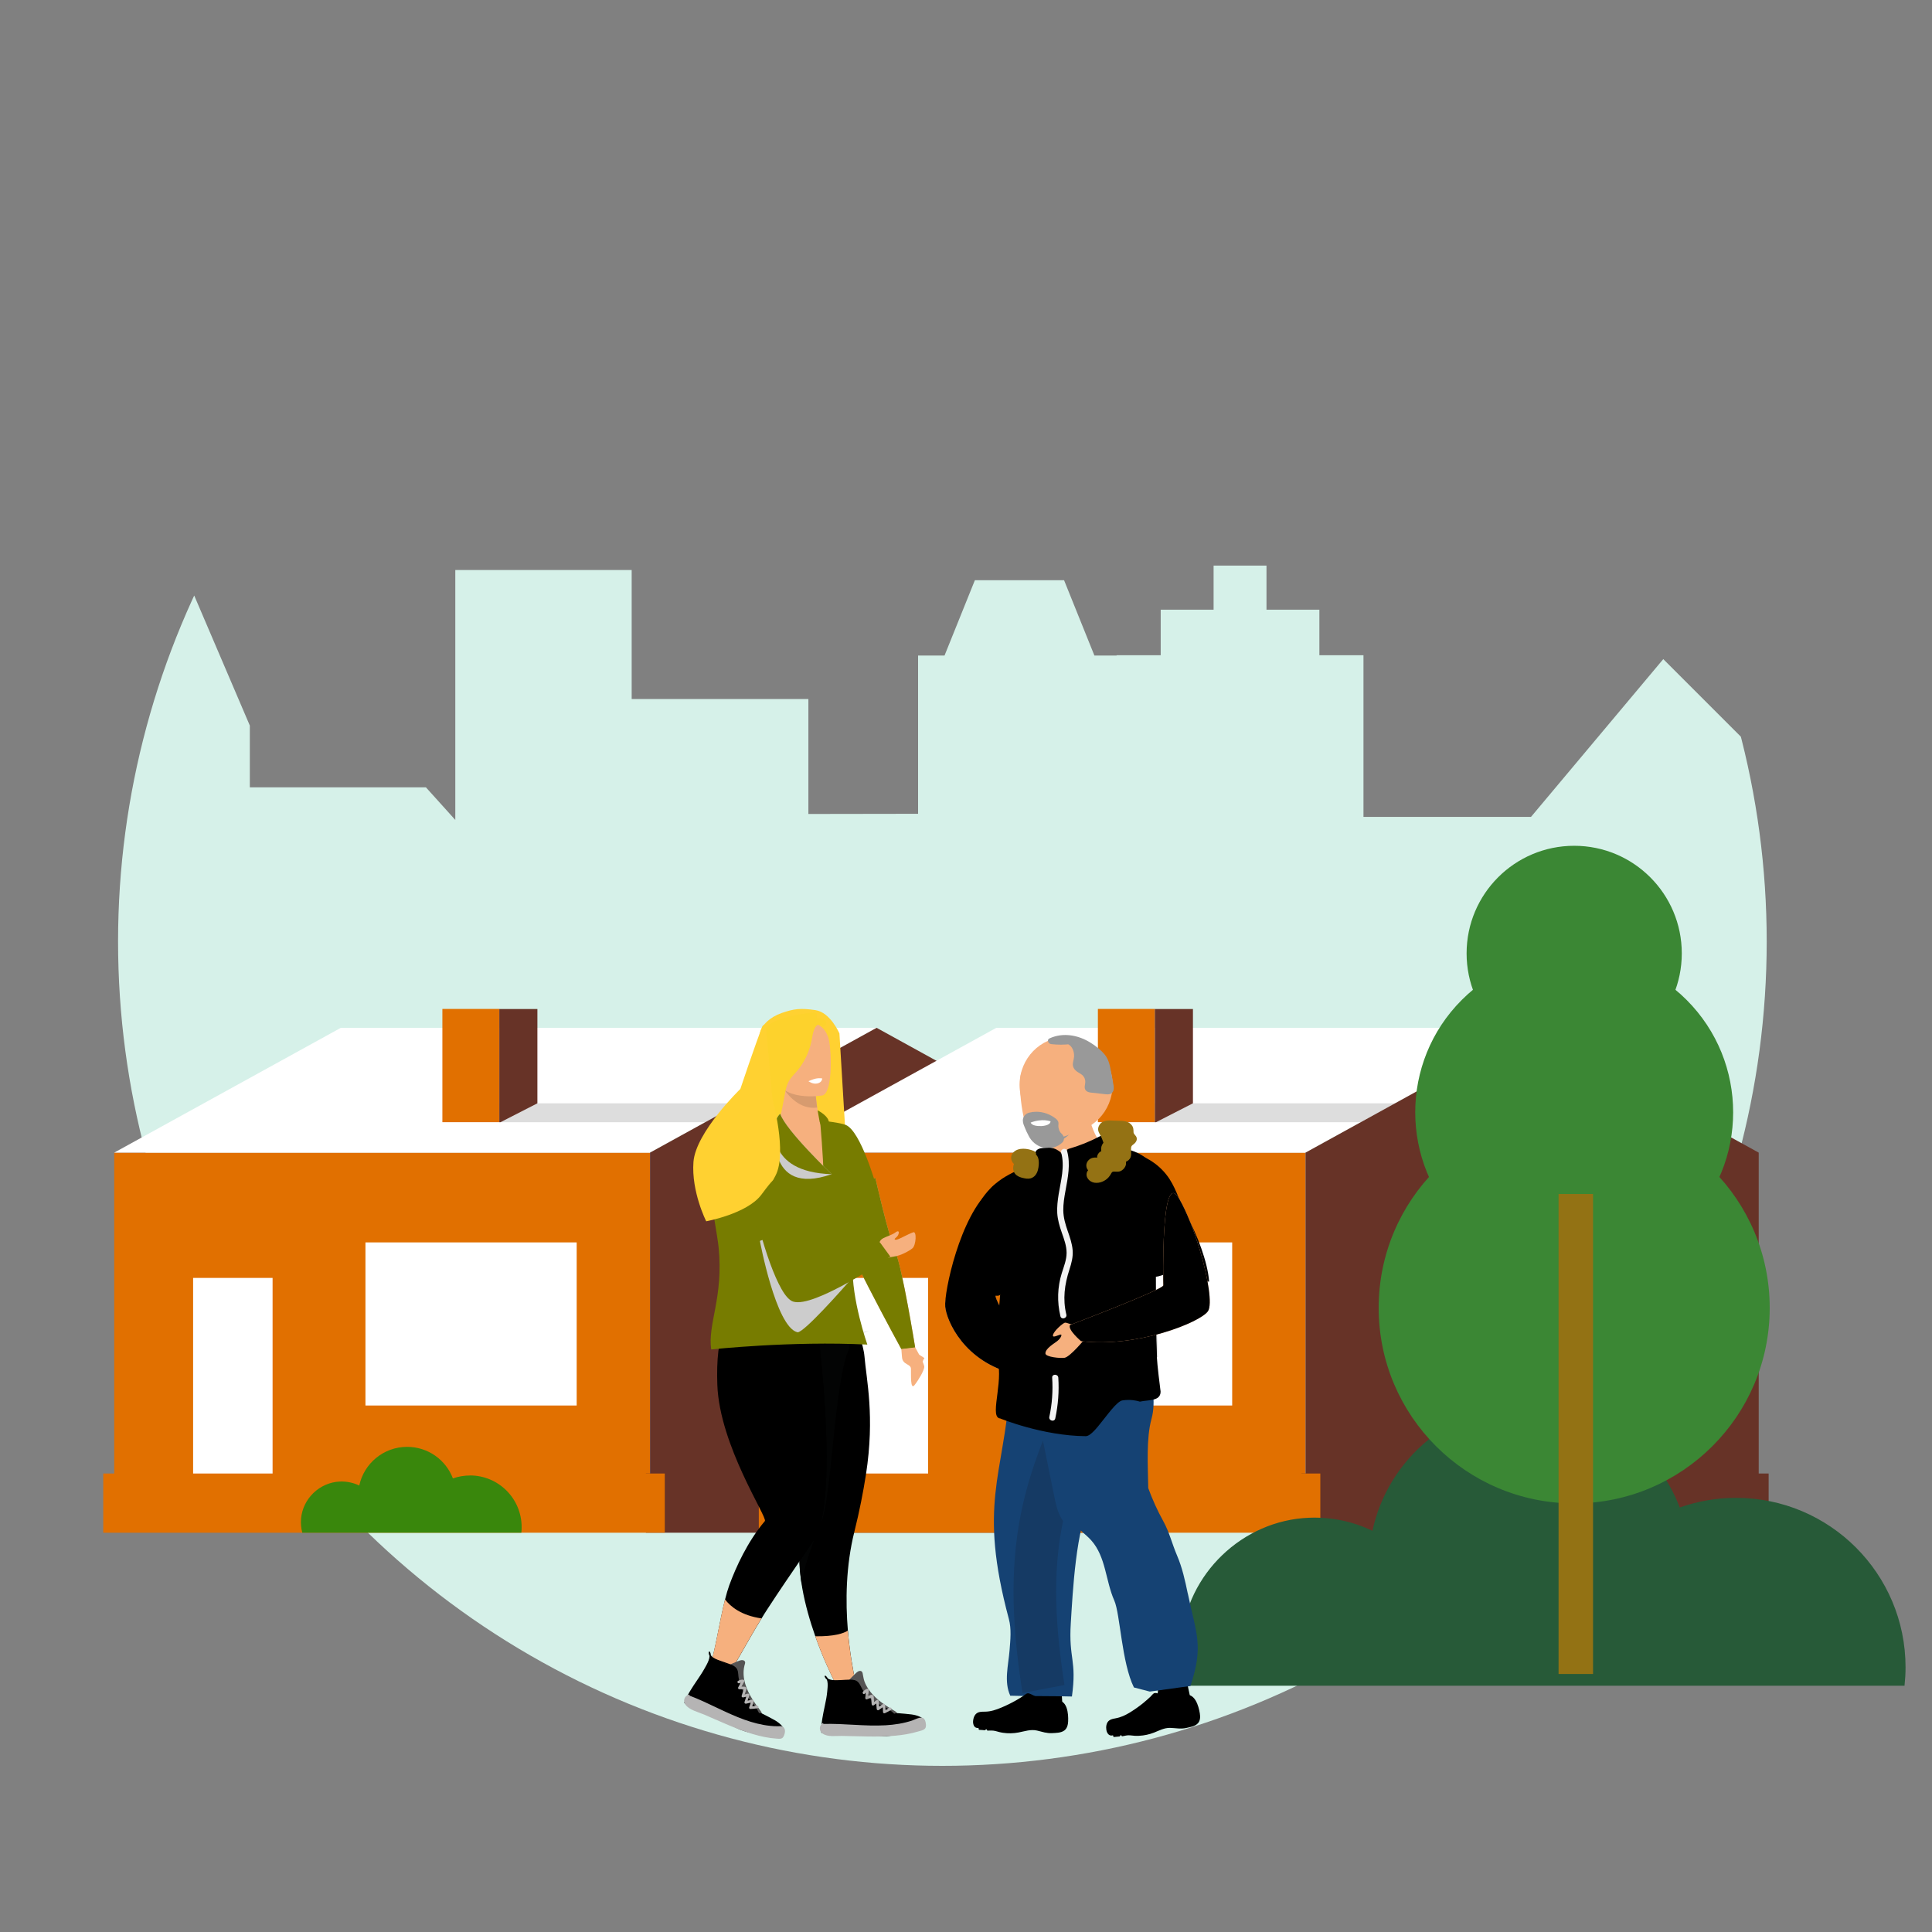 <?xml version="1.0" encoding="UTF-8" standalone="no"?>
<svg xmlns="http://www.w3.org/2000/svg" xmlns:xlink="http://www.w3.org/1999/xlink" viewBox="0 0 450 450">
  <rect x="0" y="0" width="450" height="450" fill="#808080" stroke="none"/>
  <defs>
    <style>.cls-1{fill:#030404;}.cls-1,.cls-2,.cls-3,.cls-4,.cls-5,.cls-6,.cls-7,.cls-8,.cls-9,.cls-10,.cls-11,.cls-12,.cls-13,.cls-14,.cls-15,.cls-16,.cls-17,.cls-18,.cls-19,.cls-20,.cls-21,.cls-22,.cls-23,.cls-24,.cls-25,.cls-26,.cls-27,.cls-28,.cls-29,.cls-30,.cls-31,.cls-32,.cls-33{stroke-width:0px;}.cls-2{fill:#673327;}.cls-34{clip-path:url(#clippath);}.cls-3{fill:#fdd22c;}.cls-4{fill:none;}.cls-5{fill:#e3e3e3;}.cls-6{fill:#947214;}.cls-7{fill:#e17000;}.cls-8{fill:#d6f1e9;}.cls-9{fill:#154273;}.cls-10{fill:#275a38;}.cls-11{fill:#e0e0e0;}.cls-12{fill:#555454;}.cls-13{fill:#3b8734;}.cls-14{fill:#e0b729;}.cls-15{fill:#d0cfd0;}.cls-16{fill:#ccc;mix-blend-mode:multiply;}.cls-17{fill:#ffd131;}.cls-35{clip-path:url(#clippath-1);}.cls-36{clip-path:url(#clippath-3);}.cls-37{clip-path:url(#clippath-2);}.cls-18{fill:#153a64;}.cls-19{fill:#999;}.cls-20{fill:#000;}.cls-21{fill:#ddd;}.cls-22{fill:#f6b07e;}.cls-23{fill:#d79b6f;}.cls-24{fill:#4c4a4a;}.cls-25{fill:#f2f2f2;}.cls-26{fill:#39870c;}.cls-27{fill:#937214;}.cls-28{fill:#b5b4b4;}.cls-38{isolation:isolate;}.cls-29{fill:#005d95;}.cls-30{fill:#d09065;}.cls-31{fill:#777c00;}.cls-32{fill:#fff;}.cls-33{fill:#a1a09f;}</style>
    <clipPath id="clippath">
      <circle class="cls-4" cx="-280.5" cy="219.3" r="192"/>
    </clipPath>
    <clipPath id="clippath-1">
      <circle class="cls-4" cx="726.5" cy="219.3" r="192"/>
    </clipPath>
    <clipPath id="clippath-2">
      <circle class="cls-4" cx="219.5" cy="219.3" r="192"/>
    </clipPath>
    <clipPath id="clippath-3">
      <path class="cls-4" d="M186.82,369.68c-.26-1.5-.44-2.99-.55-4.47-.04-.51-.06-1.01-.07-1.52h0c.05,1.95.27,3.96.62,5.97,0,0,0,.01,0,.01"/>
    </clipPath>
  </defs>
  <g class="cls-38">
    <g id="Laag_1">
      <g class="cls-34">
        <path class="cls-8" d="M109.64,160.83l1.5-1.5-28.33-28.33-27.54,27.54h-12.88v-26.47l-28.62,18.6v38.67H4.47v-40.78H-14.01v-16.43h-10.27v16.43h-48.26v12.15l-16.43,16.43-23.62-23.62-30.81,36.75h-39.02v-37.65h-10.27v-10.61h-12.32v-10.27h-12.32v10.27h-12.32v10.61h-10.27v.07h-5.17l-7.07-17.55h-20.77l-7.07,17.55h-6.16v36.86l-25.55.04v-26.77h-41.16v-30.05h-41.08v58.21l-6.85-7.6h-41.01v-14.38l-15.81-36.97-16.43,39.02v12.86l-27.24-27.24-27.66,27.66h-12.87v5.56h-8.22l-4.11-19.29h-51.34v-28.75h-12.38c.04-.34.06-.68.06-1.03,0-5.1-4.14-9.24-9.24-9.24s-9.24,4.14-9.24,9.24c0,.35.02.69.06,1.03h-12.38v20.54l-15.4-15.4h-9.24l-14.89,14.89h-9.76l-8.22-9.76-8.22,10.27h-12.32v13.73h-18.48v13.17h-8.22s0-56.24,0-56.24h-53.4v133.44h.72v430.28H110.35V185.01h-.72v-24.18Z"/>
      </g>
      <g class="cls-35">
        <path class="cls-8" d="M1116.64,160.83l1.5-1.5-28.33-28.33-27.54,27.54h-12.88v-26.47l-28.62,18.6v38.67h-9.3v-40.78h-18.48v-16.43h-10.27v16.43h-48.26v12.15l-16.43,16.43-23.62-23.62-30.81,36.75h-39.02v-37.65h-10.27v-10.61h-12.32v-10.27h-12.32v10.27h-12.32v10.61h-10.27v.07h-5.17l-7.07-17.55h-20.77l-7.07,17.55h-6.16v36.86l-25.55.04v-26.77h-41.16v-30.05h-41.08v58.21l-6.85-7.6h-41.01v-14.38l-15.81-36.97-16.43,39.02v12.86l-27.24-27.24-27.66,27.66h-12.87v5.56h-8.22l-4.11-19.29h-51.34v-28.75h-12.38c.04-.34.06-.68.06-1.03,0-5.1-4.14-9.24-9.24-9.24s-9.24,4.14-9.24,9.24c0,.35.02.69.06,1.03h-12.38v20.54l-15.4-15.4h-9.24l-14.89,14.89h-9.76l-8.22-9.76-8.22,10.27h-12.32v13.73h-18.48v13.17h-8.22s0-56.24,0-56.24h-53.4v133.44h.72v430.28h916.41V185.01h-.72v-24.18Z"/>
      </g>
      <g class="cls-37">
        <path class="cls-8" d="M609.64,160.83l1.5-1.5-28.33-28.33-27.54,27.54h-12.88v-26.47l-28.62,18.6v38.67h-9.3v-40.78h-18.48v-16.43h-10.27v16.43h-48.26v12.15l-16.43,16.43-23.62-23.62-30.81,36.75h-39.02v-37.65h-10.27v-10.61h-12.32v-10.27h-12.32v10.27h-12.32v10.61h-10.27v.07h-5.17l-7.07-17.55h-20.77l-7.07,17.55h-6.16v36.86l-25.55.04v-26.77h-41.16v-30.05h-41.08v58.21l-6.85-7.6h-41.01v-14.38l-15.81-36.97-16.43,39.02v12.86L-1.3,156.68l-27.66,27.66h-12.87v5.56h-8.22l-4.11-19.29h-51.34v-28.75h-12.38c.04-.34.06-.68.06-1.03,0-5.1-4.14-9.24-9.24-9.24s-9.24,4.14-9.24,9.24c0,.35.02.69.06,1.03h-12.38v20.54l-15.4-15.4h-9.24l-14.89,14.89h-9.76l-8.22-9.76-8.22,10.27h-12.32v13.73h-18.48v13.17h-8.22s0-56.24,0-56.24h-53.4v133.44h.72v430.28h916.41V185.01h-.72v-24.18Z"/>
      </g>
    </g>
    <g id="Laag_2">
      <rect class="cls-7" height="75.83" width="124.8" x="26.6" y="268.47"/>
      <polygon class="cls-32" points="79.38 239.4 26.6 268.47 151.4 268.47 204.18 239.4 79.38 239.4"/>
      <polygon class="cls-21" points="172.43 256.98 164.27 261.38 116.3 261.38 116.3 256.98 172.43 256.98"/>
      <rect class="cls-7" height="26.38" width="13.27" x="103.04" y="235"/>
      <polygon class="cls-2" points="125.17 235.02 125.17 256.98 116.58 261.38 116.3 261.38 116.3 235.02 125.17 235.02"/>
      <polygon class="cls-2" points="204.18 239.4 151.4 268.47 151.4 344.31 256.95 344.31 256.95 268.47 204.18 239.4"/>
      <rect class="cls-32" height="46.65" width="18.51" x="44.98" y="297.65"/>
      <rect class="cls-32" height="37.99" width="49.2" x="85.12" y="289.38"/>
      <rect class="cls-2" height="13.79" width="108.81" x="150.45" y="343.21"/>
      <rect class="cls-7" height="13.79" width="130.79" x="24.05" y="343.21"/>
      <rect class="cls-7" height="75.83" width="124.8" x="179.29" y="268.47"/>
      <polygon class="cls-32" points="232.06 239.4 179.29 268.47 304.08 268.47 356.86 239.4 232.06 239.4"/>
      <polygon class="cls-21" points="325.12 256.98 316.96 261.38 268.99 261.38 268.99 256.98 325.12 256.98"/>
      <rect class="cls-7" height="26.38" width="13.27" x="255.72" y="235"/>
      <polygon class="cls-2" points="277.86 235.02 277.86 256.98 269.26 261.38 268.99 261.38 268.99 235.02 277.86 235.02"/>
      <polygon class="cls-2" points="356.86 239.4 304.08 268.47 304.08 344.31 409.64 344.31 409.64 268.47 356.86 239.4"/>
      <rect class="cls-32" height="46.65" width="18.51" x="197.67" y="297.65"/>
      <rect class="cls-32" height="37.99" width="49.2" x="237.8" y="289.38"/>
      <rect class="cls-2" height="13.79" width="108.81" x="303.14" y="343.21"/>
      <rect class="cls-7" height="13.79" width="130.79" x="176.74" y="343.21"/>
      <path class="cls-26" d="M109.49,343.67c-1.4,0-2.75.24-4,.68-1.63-4.3-5.79-7.35-10.66-7.35-5.48,0-10.05,3.86-11.15,9.01-1.35-.65-2.88-.99-4.5-.93-4.72.19-8.68,3.98-9.06,8.69-.09,1.12.02,2.21.29,3.23h51.02c.05-.43.07-.87.07-1.31,0-6.64-5.38-12.03-12.03-12.03"/>
      <path class="cls-10" d="M404.36,348.88c-4.6,0-9.01.8-13.12,2.24-5.36-14.1-19-24.12-34.98-24.12-17.97,0-32.98,12.67-36.59,29.56-4.44-2.14-9.46-3.26-14.76-3.05-15.5.61-28.49,13.07-29.73,28.53-.3,3.69.06,7.26.96,10.6h167.46c.15-1.41.24-2.84.24-4.29,0-21.8-17.67-39.47-39.47-39.47"/>
      <path class="cls-13" d="M412.2,304.63c0,25.15-20.39,45.54-45.54,45.54s-45.54-20.39-45.54-45.54,20.39-45.54,45.54-45.54,45.54,20.39,45.54,45.54"/>
      <path class="cls-13" d="M392.84,232.9c14.46,14.46,14.46,37.9,0,52.36-14.46,14.46-37.9,14.46-52.36,0-14.46-14.46-14.46-37.9,0-52.36,14.46-14.46,37.9-14.46,52.36,0"/>
      <path class="cls-13" d="M391.72,222.06c0,13.84-11.22,25.06-25.06,25.06s-25.06-11.22-25.06-25.06,11.22-25.06,25.06-25.06,25.06,11.22,25.06,25.06"/>
      <rect class="cls-27" height="111.79" width="8.03" x="363.02" y="278.11"/>
      <path class="cls-22" d="M259.14,252.69c0,6.15-4.85,11.13-10.83,11.13s-10.83-4.98-10.83-11.13,4.85-11.13,10.83-11.13,10.83,4.98,10.83,11.13"/>
      <path class="cls-22" d="M248.55,270.44s-9.1,1.97-16.36,8.17c-7.25,6.2-12.34,22.52-12.04,25.76.3,3.24,4.39,12.89,16.25,15.66,0,0,4.02-1.67,3.96-2.96,0,0-8.92-14.28-8.47-15.28.45-1,5.17-8.44,7.51-12.58,2.34-4.14,9.16-18.77,9.16-18.77"/>
      <path class="cls-20" d="M246.98,390.76s1.18,11.16-.13,11.2c-.17,0-7.98-.2-7.98-.2l-8.22-.47s.19-2.02,2.61-2.43c6.99-1.16,7.38-3.38,6.98-7.32-.39-3.88,6.74-.79,6.74-.79"/>
      <path class="cls-20" d="M275.8,389.17s2.88,10.89,1.59,11.1c-.17.03-7.93.86-7.93.86l-8.21.62s-.13-2.03,2.21-2.75c6.73-2.08,6.78-4.33,5.78-8.17-.99-3.79,6.55-1.67,6.55-1.67"/>
      <path class="cls-9" d="M249.9,348.82c.64-.63,1.31-1.25,1.75-2.02.42-.73.61-1.55.79-2.36,1.43-6.28,2.87-12.68,2.34-19.09-.21-2.59-1.05-5.53-3.55-6.6-1.13-.48-2.41-.48-3.64-.47-2.77.01-5.54.03-8.31.05-1.37,0-2.96.11-3.77,1.16-.65.84-.55,1.98-.43,3.01.04.38.09.76.13,1.14-1.5,20.31-7.41,26.64-.23,53.44.63,2.35.36,4.85.17,7.27-.28,3.57-1.35,7.33.16,10.61,2.94.12,11.42.07,14.36.19,1.19-8.54-.79-8.65-.26-17.1.43-6.83,1.18-22.62,4.78-28.55l-4.14-4.65c.19-.2.05.9-.09,1.99-.14,1.09-.27,2.18-.08,1.99"/>
      <path class="cls-18" d="M238.16,394.31c-1.43-9-2.09-16.74-2.09-23.66,0-7.48.78-14.01,2.14-20.05,1.19-5.3,2.82-10.2,4.71-15.05.87,4.3,1.75,8.6,2.62,12.9.41,2.02.85,4.1,2.07,5.84-1.03,4.91-1.61,10.17-1.61,16.37,0,6.18.59,13.29,1.94,21.81l-9.78,1.85"/>
      <path class="cls-9" d="M276.65,371.14c-.62-2.99-1.28-6-2.49-8.83-1.2-2.8-1.75-5.36-3.23-8.04-1.37-2.47-2.52-5.04-3.48-7.66-.08-5.21-.5-11.58.76-16.15,1.14-4.1-.09-8.37-.14-12.59,0-.56-.02-1.14-.33-1.62-.69-1.05-2.35-1.01-3.68-.83-5.33.69-10.65,1.38-15.98,2.08-1.54.2-3.23.47-4.26,1.55-.66.7-.95,1.63-1.13,2.53-.81,4.02.03,8.27,2.23,11.78.95,5.03,1.91,10.06,2.86,15.08.41,2.17.85,4.41,2.2,6.22,1.16,1.55,2.89,2.67,4.19,4.12,3.44,3.86,3.32,9.4,5.37,14.02,1.38,3.11,1.7,14.42,4.57,20.24l3.69.96c3.16-.43,6.32-.87,9.48-1.3,3.1-9.45,1.39-11.93-.62-21.56"/>
      <path class="cls-22" d="M248.31,275.07c2.4.25,4.42-.42,6.03-1.4,1.48-.89,2.61-2.04,3.38-2.97.79-.96,1.19-1.69,1.19-1.69,0,0-.1-.07-.28-.21-.94-.74-3.98-3.53-5.1-9.39-.01-.08-.57.24-1.4.77-2.46,1.56-7.32,4.94-7.53,5.09h0s.34,1.2.85,3.37c.05.19.09.39.14.6.06.26.12.53.18.81.51,2.27,2.54,5.02,2.54,5.02"/>
      <path class="cls-6" d="M244.69,263.19c.09.33.24.91.44,1.72.41-.28,1.01-.7,1.72-1.18-.75-.1-1.47-.28-2.16-.53"/>
      <path class="cls-6" d="M252.14,257.77c-2.46,1.56-7.32,4.94-7.53,5.09h0s.03.12.09.33c.69.25,1.41.43,2.16.53,1.66-1.14,3.87-2.64,5.29-3.54.17-.11.32-.2.47-.29.72-1.1,1.14-1.91,1.14-1.91-.54-.14-1.08-.21-1.61-.22"/>
      <path class="cls-19" d="M252.61,259.89c-.14.09-.3.19-.47.29-1.42.9-3.63,2.4-5.29,3.54-.71.48-1.31.9-1.72,1.18.1.39.2.83.32,1.32,2.88-.41,5.66-4.03,7.16-6.34"/>
      <path class="cls-20" d="M232.94,318.39c.59,4.41-1.8,11.63.09,11.63,0,0,9.86,4.06,19.86,4.13,1.95.01,6.21-7.95,8.5-8.31,2.34-.37,4.15.28,4.15.28,2.01-.43,4.74-.07,4.45-2.21-.16-1.14-.76-6.03-.83-7.72,0-.11-.01-.22-.02-.33-.22-4.94-.18-11.75-.21-18.27-.02-4-.06-7.89-.21-11.18,0,0,1.97-12.89-.22-15.01-2.57-2.47-10.11-3.23-10.58-3.14-.14-.03-.28-.06-.43-.08,0,0-6.42,3.37-11.19.87l-.15-.13c-1.12.35-12.91,5.91-14.91,7.88-.69.68,2.51.49,2.44,5.06-.1,6.37.16,13.61.16,13.61-.07,1.04-.19,2.37-.32,3.89-.14,1.62-.29,3.46-.43,5.37-.06.96-.12,1.95-.17,2.93-.15,3.03-.32,8.16.02,10.71"/>
      <path class="cls-20" d="M232.94,318.39l-.33.05c.07.49.09,1.02.09,1.58,0,1.42-.18,3.01-.37,4.49-.19,1.48-.38,2.86-.38,3.9,0,.52.04.96.19,1.33.07.18.18.35.34.47.15.12.35.18.54.18v-.37l-.12.34s9.9,4.08,19.98,4.15h0c.35,0,.68-.17,1.01-.4.59-.42,1.22-1.1,1.89-1.91,1-1.2,2.09-2.67,3.1-3.87.5-.59.99-1.12,1.43-1.5.44-.38.83-.61,1.11-.65.5-.08.98-.11,1.42-.11.77,0,1.42.09,1.87.19.23.05.41.09.53.13l.13.04h.04s.08.04.08.04l.09-.02c.91-.2,2.03-.22,2.95-.43.46-.11.89-.26,1.23-.54.34-.28.56-.74.56-1.28,0-.12,0-.24-.03-.36-.16-1.12-.75-6.03-.83-7.68h0c0-.11-.01-.22-.02-.33h0c-.22-4.92-.18-11.73-.21-18.25-.02-4.01-.06-7.9-.21-11.19l-.33.02.33.06s.82-5.35.82-9.76c0-1.23-.06-2.38-.23-3.35-.17-.96-.43-1.75-.92-2.23-1.32-1.26-3.67-2.03-5.86-2.54-1.09-.25-2.14-.42-3-.54-.85-.11-1.5-.16-1.81-.16-.08,0-.13,0-.2.01l.06.36.06-.36c-.13-.03-.28-.06-.44-.09l-.1-.02-.09.05s-.05.02-.15.07c-.68.33-3.68,1.69-6.83,1.68-1.33,0-2.69-.24-3.92-.88l-.14.33.21-.29-.15-.13-.13-.11-.16.05c-.17.05-.47.18-.91.37-1.53.67-4.6,2.12-7.52,3.62-1.46.75-2.88,1.52-4.05,2.2-1.17.69-2.08,1.29-2.57,1.77h0c-.05.05-.1.11-.14.18-.04.07-.07.17-.07.27,0,.12.04.22.08.29.09.14.18.2.28.28.35.24.86.51,1.32,1.1.45.59.85,1.49.85,3.05v.15c-.02,1.04-.03,2.1-.03,3.15,0,2.7.05,5.32.09,7.27.02.97.05,1.78.06,2.34,0,.28.02.5.02.65,0,.07,0,.13,0,.17v.04s0,0,0,0h.33l-.33-.03c-.07,1.03-.19,2.36-.32,3.89-.14,1.62-.29,3.46-.43,5.38-.06.97-.13,1.95-.17,2.94h0c-.08,1.74-.18,4.16-.18,6.4,0,1.68.05,3.25.2,4.38l.33-.05.33-.05c-.14-1.05-.2-2.61-.2-4.27,0-2.22.09-4.63.18-6.36h0c.05-.98.11-1.96.17-2.92.13-1.91.29-3.74.42-5.36.13-1.52.25-2.86.32-3.9h0v-.03h0s-.19-5.09-.19-10.47c0-1.05,0-2.1.02-3.14v-.16c0-2.07-.68-3.26-1.38-3.94-.35-.34-.69-.56-.92-.71-.12-.08-.21-.14-.25-.17l-.02-.02h0s0,0,0,0h0s0,0,0,0h0s-.14.11-.14.11h.17l-.03-.11-.14.11h.17-.18l.16.1.02-.1h-.18l.16.1-.04-.02.03.03h0s-.04-.03-.04-.03l.03.03h.01s0-.01,0-.01c.22-.22.61-.52,1.12-.85,1.78-1.18,4.97-2.85,7.83-4.26,1.43-.7,2.77-1.34,3.82-1.83.52-.24.97-.44,1.32-.59.34-.15.6-.25.69-.28l-.09-.35-.21.29.15.13.03.02.03.02c1.35.7,2.81.95,4.21.95,3.8,0,7.24-1.82,7.27-1.83l-.15-.33-.05.36c.13.02.27.05.42.08h.06s.06,0,.06,0v-.06s0,.06,0,.06h0s-.01-.06-.01-.06v.06s.09,0,.09,0c.26,0,.9.05,1.73.16,1.25.17,2.95.47,4.55.95,1.6.47,3.11,1.14,3.94,1.95.29.27.55.93.7,1.82.15.89.22,2.01.22,3.21,0,2.16-.2,4.58-.41,6.45-.1.94-.2,1.74-.28,2.3-.08.57-.13.89-.13.89v.04s0,.04,0,.04c.14,3.27.19,7.16.21,11.16.03,6.51,0,13.32.21,18.28h0c0,.11.01.22.02.33h0c.08,1.73.68,6.6.84,7.75.01.09.02.18.02.25,0,.35-.1.53-.3.71-.3.26-.91.43-1.62.52-.71.1-1.53.15-2.27.31l.06.36.1-.35s-1.14-.41-2.78-.41c-.47,0-.98.03-1.52.12-.37.06-.72.25-1.08.52-.64.47-1.31,1.2-2,2.03-1.04,1.24-2.12,2.71-3.09,3.86-.49.57-.95,1.07-1.35,1.4-.4.34-.74.51-.92.5h0c-4.96-.04-9.9-1.06-13.6-2.08-1.85-.51-3.39-1.02-4.46-1.4-.54-.19-.96-.35-1.25-.46-.29-.11-.44-.17-.44-.17l-.06-.02h-.06c-.08,0-.12-.02-.15-.04-.05-.04-.12-.14-.17-.35-.05-.21-.08-.5-.08-.85,0-.95.18-2.31.37-3.8.19-1.49.38-3.1.38-4.59,0-.58-.03-1.15-.1-1.68l-.33.05"/>
      <path class="cls-29" d="M257.89,268.28c-.2.14-.4.28-.6.41.11-.05.19-.09.25-.12h.03c.21-.18.32-.29.32-.29"/>
      <path class="cls-22" d="M241.64,265.78s2.12-.06,4.66-.65c3.7-.86,8.28-2.83,8.36-7.37.13-7.63,1.88-12.82-6.34-12.9-4.4-.04-6.92.79-8.41,1.97-1.3,1.02-1.83,2.31-2.15,3.51-.7,2.58.54,15.34,3.89,15.44"/>
      <path class="cls-20" d="M276.19,394.91c.58-.14,1.21.11,1.63.5.42.4.67.92.87,1.45.26.67.46,1.36.6,2.06.16.79.21,1.69-.35,2.3-.42.47-1.08.66-1.71.83-.82.22-1.66.45-2.52.44-.84,0-1.66-.25-2.49-.21-1.31.05-2.48.74-3.69,1.2-1.84.69-3.9.84-5.84.44-.42.15-.86.26-1.3.32-.08-.12-.17-.25-.25-.37-.23-.05-.46.2-.38.41-.43.04-.86.08-1.29.12-.07-.15-.1-.31-.1-.47-.43.29-1.08.04-1.35-.38-.27-.42-.25-.95-.2-1.43.04-.34.1-.7.31-.99.5-.69,1.55-.71,2.41-.9.85-.19,1.63-.61,2.36-1.05,2.13-1.28,4.09-2.81,5.81-4.54.07-.07.14-.14.24-.17.1-.03.2,0,.3.02.4.09.8.19,1.21.28.29.07.6.15.79.36.19.21.15.61-.13.7.91.23,1.81.46,2.72.69.4.1.82.2,1.23.12.7-.14,1.19-.88,1-1.52"/>
      <path class="cls-20" d="M276.23,395.06c1.84-.28,2.52,2.07,2.86,3.61.13.6.27,1.3.06,1.9-.28.81-1.03,1.07-1.72,1.28-1.28.38-2.49.57-3.81.4-1.18-.15-2.2-.09-3.32.34-1.08.41-2.1.92-3.23,1.17-.72.16-1.44.23-2.17.24-.3,0-.59,0-.89-.03-.41-.03-.89-.23-1.28-.18-.32.04-.79.34-1.11.28-.27-.06-.26-.27-.48-.34-.19-.06-.3.1-.43.19-.13.09-.07.16-.18.24-.19.12-.97.19-1.01-.21,0-.13-.11-.18-.22-.13-1.62.76-1.62-2.14-.78-2.83.51-.41,1.24-.42,1.85-.55,1.22-.25,2.31-.9,3.38-1.58,1.09-.7,2.14-1.47,3.13-2.3.52-.44,1.04-.9,1.53-1.38.47-.46.76-.49,1.42-.38.2.05.4.09.6.14.36.03.57.29.63.77-.11.06-.09.26.03.29.8.2,1.61.41,2.41.61.55.14,1.15.34,1.71.17.7-.21,1.15-.9,1-1.68-.04-.2-.31-.11-.28.08.32,1.66-1.67,1.3-2.51,1.09-.75-.19-1.51-.38-2.26-.57.01.1.02.19.03.29.44-.27.38-.78,0-1.08-.31-.25-.78-.29-1.14-.37-.34-.08-.81-.28-1.16-.18-.35.1-.63.56-.9.81-.56.53-1.14,1.04-1.74,1.53-.97.78-1.98,1.5-3.03,2.14-1.09.67-2.15,1.17-3.38,1.39-.73.13-1.58.29-1.96,1.08-.6,1.23-.02,3.53,1.56,2.79-.07-.04-.14-.09-.22-.14.03.29.01.24.1.51.02.06.07.12.14.11.43-.04.86-.08,1.29-.12.07,0,.15-.07.14-.16.17-.21.29-.2.36.04.04.06.09.08.16.07.64-.1,1.2-.3,1.85-.21.69.1,1.38.14,2.07.1,1.19-.06,2.36-.31,3.48-.75,1.21-.48,2.38-1.12,3.71-1.09,1.3.03,2.47.31,3.77.02.88-.2,2.09-.37,2.75-1.12.53-.6.54-1.44.43-2.22-.29-1.86-1.14-4.69-3.32-4.36-.18.03-.1.33.08.3"/>
      <path class="cls-20" d="M277.53,400.16c-1.41.7-2.96.66-4.48.67-1.29.01-2.52.13-3.78.49-1.39.4-2.75.85-4.17,1.07-1.61.25-3.24.3-4.86.18-.18-.01-.18.3,0,.31,1.55.11,3.1.07,4.64-.15,1.53-.22,2.99-.69,4.48-1.12,1.51-.43,2.99-.46,4.55-.48,1.3-.02,2.58-.12,3.78-.71.17-.08.02-.35-.14-.27"/>
      <path class="cls-20" d="M246.39,396.22c.6-.04,1.17.31,1.51.77.34.46.48,1.02.57,1.57.12.7.18,1.41.19,2.13,0,.8-.13,1.69-.79,2.21-.5.39-1.2.47-1.85.53-.86.08-1.73.17-2.57.01-.82-.15-1.58-.52-2.41-.63-1.3-.17-2.58.31-3.87.56-1.94.37-4,.17-5.82-.55-.44.08-.89.11-1.34.09-.06-.14-.12-.27-.17-.41-.22-.09-.5.12-.45.34-.43-.03-.86-.06-1.3-.1-.04-.16-.04-.32,0-.48-.48.21-1.07-.14-1.25-.6s-.07-.97.08-1.44c.11-.33.24-.67.5-.92.62-.59,1.66-.44,2.55-.48.88-.04,1.72-.33,2.53-.64,2.35-.9,4.57-2.08,6.6-3.5.08-.06.17-.12.27-.13.1,0,.2.03.29.07l1.13.48c.27.11.56.24.71.49.14.24.03.63-.26.67.85.38,1.69.75,2.54,1.13.38.17.77.34,1.19.33.72-.02,1.34-.67,1.28-1.33"/>
      <path class="cls-20" d="M246.39,396.38c1.61.03,1.95,1.84,2.08,3.24.1,1.12.19,2.64-.87,3.27-.84.5-2.08.47-3.01.48-1.1,0-2.04-.4-3.1-.63-1.94-.43-3.85.56-5.78.65-1.07.05-2.15-.06-3.19-.34-.38-.1-.79-.32-1.18-.37-.48-.06-1.11.39-1.37-.24l-.12-.08c-.32-.03-.3.12-.54.24-.29.15-1.12.17-1.06-.32.01-.1-.1-.17-.18-.15-1.74.47-1.17-2.59,0-3,.61-.21,1.29-.1,1.92-.14,1.33-.08,2.6-.63,3.82-1.15,1.2-.52,2.37-1.11,3.5-1.79.58-.35,1.15-.84,1.75-1.13.45-.21.71-.07,1.13.11.19.08.38.16.57.24.42.07.57.35.44.85-.14.05-.13.24,0,.3,1.05.47,5.13,2.95,5.18-.02,0-.2-.28-.2-.29,0-.04,2.45-3.88.14-4.82-.29v.3c.38-.15.55-.52.33-.93-.16-.29-.5-.41-.77-.53-.37-.17-1.05-.58-1.46-.55-.34.03-.68.38-.96.57-.54.36-1.09.7-1.65,1.02-1.17.67-2.37,1.26-3.6,1.77-1.21.5-2.39.9-3.69.92-.77.01-1.67-.04-2.24.62-.88,1.01-.89,3.61.9,3.12l-.18-.15c-.04.16-.04.32,0,.48.01.09.06.15.14.16.43.03.86.06,1.3.1l.14-.11c.21-.18.33-.15.36.11l.12.08c.68,0,1.2-.07,1.86.1.59.16,1.16.33,1.76.41,1.19.18,2.4.15,3.58-.07,1.45-.27,2.84-.79,4.33-.45,1.2.28,2.22.66,3.47.6.92-.05,2.14-.03,2.92-.64.63-.49.82-1.3.86-2.1.08-1.85-.21-4.82-2.41-4.87-.18,0-.18.31,0,.31"/>
      <path class="cls-20" d="M246.69,401.6c-1.48.43-2.95.18-4.44-.06-1.37-.22-2.68-.32-4.06-.15-3.06.36-5.96.45-8.98-.29-.18-.04-.26.26-.08.3,3.04.75,5.97.67,9.06.3,1.61-.19,3.11,0,4.7.26,1.3.2,2.59.32,3.87-.05.18-.05.1-.35-.08-.3"/>
      <path class="cls-19" d="M240.63,263.74c1.05,2.38,4.12,3.12,5.9,1.43-.94-.74-1.47-2.13-1.29-3.44-1.5-1.22-3.43-1.68-5.22-1.25-.19.05-.41.13-.5.33-.09.21,0,.45.07.67.41,1.08.84,2.17,1.54,3.03.7.85,1.75,1.42,2.74,1.16"/>
      <path class="cls-19" d="M239.83,264.24c.63,1.38,1.89,2.39,3.27,2.71,1.46.34,2.93-.02,4.08-1.08.5-.46.25-1.22-.19-1.58.05.05.04.03-.05-.05l-.14-.15-.14-.16c-.07-.09-.09-.11-.04-.06-.08-.12-.15-.25-.21-.38-.03-.06-.06-.13-.09-.2v-.02c-.21-.56-.24-.94-.16-1.56.04-.36-.21-.67-.46-.87-1.67-1.33-3.91-1.88-5.93-1.35-.59.16-1.09.59-1.19,1.27-.09.65.24,1.28.47,1.86.41,1.03.91,2.06,1.67,2.83.92.94,2.14,1.45,3.4,1.16.49-.11.77-.73.64-1.23-.14-.55-.64-.81-1.13-.7-.27.06-.66,0-.97-.17-.39-.21-.67-.47-.95-.84-.3-.38-.53-.85-.74-1.3-.11-.23-.21-.47-.3-.71-.08-.19-.14-.46-.24-.64-.01-.07-.02-.08-.02-.02-.02.25-.11.41-.28.46-.06.02-.04.01.05-.02.06-.02.13-.03.2-.05.21-.05.35-.07.55-.08.43-.03.92-.02,1.29.05.96.18,1.78.58,2.56,1.2-.15-.29-.3-.58-.46-.87-.2,1.68.53,3.31,1.75,4.3-.06-.53-.12-1.05-.19-1.58-.12.11.03-.01-.05.05l-.14.11c-.11.08-.22.14-.33.21-.23.14.09-.03-.05.03-.07.03-.13.05-.2.08-.12.04-.24.08-.37.1-.07.02-.14.03-.21.04.09-.01.08,0,0,0-.13,0-.25.02-.38.02-.13,0-.25-.01-.38-.02.18.02-.01,0-.05,0-.07-.02-.14-.03-.21-.05-.12-.03-.25-.07-.37-.11l-.16-.06c-.09-.04.09.05-.06-.02-.23-.12-.45-.26-.66-.42.13.1-.03-.02-.05-.04l-.16-.16c-.09-.1-.18-.2-.27-.31-.01-.01-.11-.16-.06-.08.06.09-.07-.11-.08-.13-.08-.14-.15-.28-.22-.42-.22-.48-.85-.62-1.26-.36-.45.29-.55.89-.33,1.37"/>
      <path class="cls-19" d="M239.51,264.39c.68,1.49,2.02,2.57,3.51,2.91.38.09.76.13,1.14.13,1.18,0,2.33-.44,3.26-1.3.27-.25.39-.59.39-.9,0-.49-.24-.93-.59-1.22l-.46.55.03.02h.02s.02.03.02.03l.03.02.04.02s.05.02.14.03c.05,0,.16-.02.25-.1.09-.09.11-.2.1-.25,0-.09-.02-.12-.03-.15l-.04-.07-.03-.04-.09-.08-.24.26.26-.25-.14-.14-.13-.15-.27.23.28-.22-.05-.06h0s-.07.04-.07.04l.07-.05h0s-.07.05-.07.05l.07-.05-.26.19.26-.18h0s-.26.18-.26.18l.26-.18-.29.19.3-.18v-.02s-.3.19-.3.19l.3-.18-.31.18.32-.15v-.03s-.32.18-.32.18l.32-.15-.32.15.34-.11-.02-.04-.32.15.34-.11-.34.11h.36c0-.06-.01-.09-.02-.11l-.34.11h.36-.36l.35.04v-.04s-.35,0-.35,0l.35.04-.35-.04.31.18c.04-.07.05-.12.05-.15l-.35-.04.31.18-.31-.18.17.31.14-.13-.31-.18.17.31-.17-.31.03.36s.06,0,.14-.04l-.17-.31.03.36-.03-.36v.36h.03s-.03-.36-.03-.36v.36-.36l-.18.31s.05.04.18.05v-.36l-.18.31.18-.31-.24.26.06.04.18-.31-.24.26.23-.26-.26.23.03.03.23-.26-.26.23h.01s-.01,0-.01,0h0s.01,0,.01,0h-.01s.01.03.01.03l.58-.42c-.07-.1-.13-.22-.19-.34l-.08-.18-.33.14.34-.11v-.02s0,0,0,0h0c-.12-.36-.17-.6-.17-.91,0-.14.01-.3.03-.49v-.12c0-.25-.08-.47-.2-.64-.12-.17-.26-.31-.39-.42-1.3-1.04-2.94-1.63-4.57-1.63-.56,0-1.12.07-1.67.21-.35.09-.68.27-.94.53-.26.26-.45.62-.51,1.04-.01.09-.02.18-.02.27,0,.69.32,1.27.51,1.76.42,1.04.93,2.12,1.74,2.95.8.81,1.82,1.35,2.94,1.35.26,0,.53-.03.79-.09.31-.07.55-.28.71-.52.16-.24.24-.53.24-.82,0-.11-.01-.22-.04-.33-.15-.62-.69-1-1.26-1-.1,0-.2.01-.3.03h0l-.15.02c-.17,0-.39-.05-.57-.15h0c-.34-.18-.58-.4-.84-.74-.27-.35-.49-.79-.7-1.23-.1-.23-.2-.46-.29-.69-.07-.16-.12-.43-.27-.69l-.31.18.35-.06-.02-.08-.03-.07-.06-.08-.09-.07s-.11-.05-.18-.05c-.13,0-.24.08-.27.13-.07.09-.07.12-.08.15-.01.07-.01.08-.01.11h.36s-.36-.02-.36-.02c0,.09-.03.14-.03.15h0s.02.02.02.02l-.02-.02h0s.02.02.02.02l-.02-.02h0s0,0,0,0h0s0,.01,0,.01h0s0,0,0,0h0s-.03.01-.03.01h0s0,0,0,0h0s-.02.01-.02.01l-.03.02-.05.04-.06.06s-.06.09-.06.2c0,.09.04.19.1.25.07.07.16.1.25.1h0c.07,0,.07,0,.08,0h.03s.09-.04.09-.04l-.11-.34.1.34.17-.04h0c.2-.05.3-.06.5-.07.14-.01.29-.02.43-.02.28,0,.55.02.77.06.9.17,1.66.54,2.41,1.13l1.33,1.07-.8-1.51c-.15-.29-.3-.58-.46-.87l-.53-1.02-.14,1.14c-.02.2-.04.4-.04.6,0,1.59.75,3.07,1.91,4.02l.68.55-.1-.87c-.06-.53-.12-1.05-.19-1.58l-.08-.7-.52.48-.05.05-.02.02-.02.03-.03.04s-.04.05-.04.17l.03.14c.03.09.12.16.19.19.07.03.11.03.14.03.07,0,.09-.01.12-.02.07-.03.07-.03.08-.04l.04-.03.02-.02.02-.02.03-.03.03-.04s.04-.06.04-.17l-.02-.12c-.02-.07-.1-.16-.17-.2-.07-.04-.13-.04-.16-.04-.08,0-.11.02-.13.02l-.07.04-.04.03.22.28-.21-.29-.14.11.21.29-.21-.29c-.09.06-.19.12-.31.19h0s-.08.05-.08.05l-.03.02-.03.03-.04.04s-.06.06-.07.22l.05.18c.05.09.14.14.19.16l.12.02c.08,0,.09-.01.11-.02l.07-.03.06-.03.04-.02.04-.03.04-.05s.06-.07.07-.22l-.06-.2c-.06-.09-.15-.13-.19-.14h-.1c-.07-.01-.08,0-.1,0l-.08.03h0s0,0,0,0l-.18.07c-.11.04-.21.07-.33.09h0l-.18.04.11.71h.04s0,0,0,0l-.02-.19.02.19h0s-.02-.19-.02-.19l.02.19-.03-.34v.34h.03s-.03-.34-.03-.34v.34-.36l-.07.35h.07s0-.35,0-.35l-.07.35.07-.35-.15.32.09.03.07-.35-.15.32.15-.32-.25.25.1.07.15-.32-.25.25.25-.25h-.36c0,.12.06.21.11.25l.25-.25h-.36.36l-.29-.21s-.07.11-.07.21h.36l-.29-.21.29.21-.16-.32s-.06.02-.12.1l.29.21-.16-.32.16.32-.1-.34-.07.03.16.32-.1-.34.1.34-.06-.35h-.04s.1.35.1.35l-.06-.35.04.23-.02-.23h-.01s.04.23.04.23l-.02-.23h-.04c-.13,0-.24.02-.34.02h-.02,0c-.11,0-.23,0-.35-.02l-.07.71h.06s.02,0,.02,0h0s.03,0,.03,0h.02s.07-.01.07-.01l.12-.06c.06-.04.14-.16.14-.28,0-.1-.04-.17-.07-.21-.06-.08-.1-.09-.12-.1l-.07-.03h-.04s-.03-.01-.03-.01h-.05s-.02-.01-.02-.01h0s0,0,0,0h0s0,.01,0,.01h0s0-.01,0-.01c-.07-.02-.14-.03-.2-.04h0s0,0,0,0c-.11-.03-.22-.06-.33-.1l-.12.34.13-.33-.16-.06h0s-.04-.01-.04-.01h-.03s-.09-.02-.09-.02c-.03,0-.07,0-.15.03l-.14.11c-.05.06-.07.15-.07.21,0,.09.03.14.05.17l.07.09.07.05.04.02h.02s.02.02.02.02h.03s.03.02.1.02c.04,0,.09,0,.18-.05l.13-.12.05-.19c0-.13-.05-.17-.06-.21l-.07-.07-.05-.03-.07-.04h0c-.22-.12-.42-.24-.61-.39l-.43.57.04.03h.01s.01.02.01.02h.01s.02.02.02.02l.03.02s.04.02.13.03h.04s.07,0,.14-.05l.13-.14c.04-.08.04-.12.04-.14v-.03c0-.1-.03-.13-.04-.16l-.05-.07-.04-.04-.03-.02-.04-.04-.02-.02h0s-.12.13-.12.13l.12-.13h0s-.12.13-.12.13l.12-.13h0s-.16-.15-.16-.15l-.25.26.26-.25c-.08-.09-.16-.18-.24-.28h0s0,0,0,0l-.2.16.2-.15h0s-.2.15-.2.15l.2-.15-.04-.05-.02-.03v-.02s-.02-.01-.02-.01l-.02-.02-.03-.03-.05-.03s-.07-.04-.17-.04l-.13.02c-.08.03-.17.11-.2.19-.03.07-.03.12-.03.15,0,.1.02.11.03.13l.03.05.02.03h0s.02.02.02.02v.02s.03.02.03.02l.03.03.05.04s.07.04.18.05l.2-.06c.09-.06.13-.15.14-.19v-.1c.01-.09,0-.1,0-.12l-.03-.05-.06-.09-.04-.07-.31.18.31-.18c-.07-.12-.14-.25-.2-.39h0c-.21-.47-.68-.7-1.12-.7-.23,0-.45.06-.65.19-.42.26-.61.72-.61,1.16,0,.23.05.45.15.67l.65-.3c-.05-.12-.08-.25-.08-.37,0-.24.1-.44.28-.55.07-.05.17-.07.27-.07.2,0,.39.1.47.28h0c.07.15.14.31.23.46h0s0,0,0,0l.05.08.03.05h0s.18-.09.18-.09l-.18.1h0s.18-.1.18-.1l-.18.1.29-.16-.3.14v.02s.3-.16.3-.16l-.3.14.32-.15-.33.12v.03s.33-.15.33-.15l-.33.12.34-.12h-.36c0,.09.02.1.02.12l.34-.12h-.36.36l-.32-.16c-.04.09-.04.13-.04.16h.36l-.32-.16.32.16-.2-.3-.12.14.32.16-.2-.3.2.3v-.36l-.2.06.2.3v-.36.36l.18-.31s-.07-.04-.18-.05v.36l.18-.31-.18.31.25-.25-.07-.05-.18.31.25-.25-.24.24.27-.2-.03-.04-.24.24.27-.2-.1.07.1-.07h0s-.1.07-.1.07l.1-.07h0s0,0,0,0h0s-.2.12-.2.12l.2-.12h0s-.2.12-.2.12l.2-.12-.29.17.3-.15v-.02s-.3.17-.3.17l.3-.15-.31.16.33-.13v-.03s-.33.16-.33.16l.33-.13-.33.13h.36c0-.1-.02-.11-.03-.13l-.33.13h.36-.36l.28.22c.08-.11.08-.19.08-.22h-.36l.28.22-.28-.22.12.33.15-.11-.28-.22.12.33-.12-.33v.36l.12-.02-.12-.33v.36-.36l-.18.31s.06.04.18.05v-.36l-.18.31.17-.31-.24.26.07.05.17-.31-.24.26.23-.25-.27.21.03.03.23-.25-.27.21.15-.12-.15.11h0s.15-.11.15-.11l-.15.11.03.05.02.03.02.03.28-.23-.28.22c.09.11.19.23.29.33h0s.16.16.16.16h0s0,0,0,0l.08.07.03.02h0s.12-.14.12-.14l-.12.15h0s.12-.15.12-.15l-.12.15.22-.25-.23.24h0s.22-.24.22-.24l-.23.24.24-.26-.26.24.02.02.24-.26-.26.24.26-.24-.29.21.03.03.26-.24-.29.21.29-.21-.32.16.03.05.29-.21-.32.16.32-.16h-.36c0,.1.03.13.04.16l.32-.16h-.36.36l-.35-.04v.04s.35,0,.35,0l-.35-.04.35.04-.31-.18c-.04.07-.05.12-.05.15l.35.04-.31-.18.31.18-.17-.31-.14.13.31.18-.17-.31.17.31-.03-.36s-.06,0-.14.04l.17.31-.03-.36.03.36v-.36h-.03s.03.36.03.36v-.36.36l.13-.33s-.04-.02-.13-.03v.36l.13-.33-.13.33.2-.3-.06-.03-.13.33.2-.3-.18.27.19-.26h-.01s-.18.26-.18.26l.19-.26h0s-.04-.03-.04-.03l-.44.57c.23.18.47.32.71.46h0s.04.02.04.02h0s.12-.21.12-.21l-.14.21h.01s.12-.21.12-.21l-.14.21.19-.28-.22.26.03.02.19-.28-.22.26.22-.27-.26.24.04.04.22-.27-.26.24.27-.24-.31.18.04.06.27-.24-.31.18.31-.18h-.36c0,.1.03.15.05.18l.31-.18h-.36.36l-.3-.19-.05.19h.36l-.3-.19.3.19-.12-.34c-.05.02-.13.06-.18.15l.3.19-.12-.34.12.34v-.36l-.12.02.12.34v-.36.35l.11-.34s-.02-.01-.11-.02v.35l.11-.34-.09.28.13-.27h-.04s-.09.27-.09.27l.13-.27-.04.09.05-.08h0s-.04.08-.04.08l.05-.08-.14.24.16-.23h-.02s-.14.23-.14.23l.16-.23-.19.28.23-.25-.04-.03-.19.28.23-.25-.24.26.29-.21-.05-.05-.24.26.29-.21-.29.21h.36c0-.13-.05-.18-.07-.21l-.29.21h.36-.36l.29.21c.05-.06.07-.15.07-.21h-.36l.29.21-.29-.21.09.34s.12-.04.19-.13l-.29-.21.09.34-.09-.34v.35h.09s-.09-.35-.09-.35v.35-.34l-.08.34h.08s0-.34,0-.34l-.08.34.06-.25-.08.24h.02s.06-.24.06-.24l-.08.24h0s0,0,0,0l.16.06h0s0,0,0,0c.13.05.27.09.4.12h0c.08.02.15.03.22.05h0s0,0,0,0l.1.02h.04s0,0,0,0l.02-.17-.03.17h0s.02-.17.02-.17l-.03.17.05-.33-.06.33h.01s.05-.33.05-.33l-.06.33.07-.35-.09.34h.02s.07-.34.07-.34l-.09.34.09-.34-.14.33.05.02.09-.34-.14.33.14-.33-.21.29.07.04.14-.33-.21.29.21-.29-.29.21.08.08.21-.29-.29.21.29-.21h-.36c0,.1.04.17.07.21l.29-.21h-.36.36l-.22-.28c-.06.04-.14.16-.14.28h.36l-.22-.28.22.28-.06-.35s-.06,0-.16.07l.22.28-.06-.35.06.35v-.36h-.06s.06.36.06.36v-.36.34l.03-.34h-.03s0,.34,0,.34l.03-.34h-.07s-.07.7-.07.7c.13.01.27.02.41.03h.03c.14,0,.26-.01.37-.02h.07s.02,0,.02,0h.01s.02,0,.02,0h.03s.05-.02.05-.02l.07-.04.08-.07s.07-.11.07-.21c0-.12-.07-.22-.11-.25-.08-.07-.11-.07-.14-.09-.07-.02-.09-.01-.11-.02h-.03s-.09.01-.09.01l.11.71c.08-.01.16-.03.23-.05h0c.14-.03.27-.07.4-.12.07-.03.15-.05.22-.09h0s0,0,0,0l-.05-.12.04.12h0s-.05-.12-.05-.12l.04.12-.1-.32v.34c.09,0,.09-.01.1-.02l-.1-.32v.34-.36l-.16.32c.09.04.13.04.16.04v-.36l-.16.32.16-.32-.3.2.14.12.16-.32-.3.2.3-.2h-.36l.06.2.3-.2h-.36.36l-.3-.18s-.05.08-.05.18h.36l-.3-.18.3.18-.23-.26-.06.08.3.18-.23-.26.18.2-.14-.22-.04.03.18.2-.14-.22h-.01s0,0,0,0l.08.17-.07-.17h0s.08.17.08.17l-.07-.17.12.29-.1-.3h-.02s.12.3.12.3l-.1-.3.11.33v-.35c-.09,0-.09.01-.11.02l.11.33v-.35.36l.18-.31c-.09-.05-.14-.05-.18-.05v.36l.18-.31-.18.31.31-.18-.13-.13-.18.31.31-.18-.31.18h.36l-.05-.18-.31.18h.36-.36l.28.21s.06-.06.07-.21h-.36l.28.21-.28-.21.22.27.05-.06-.28-.21.22.27-.15-.19.14.2h.02s-.15-.2-.15-.2l.14.2.06-.04h0c.1-.06.22-.13.35-.22h0s.15-.11.15-.11h0s0,0,0,0h0s-.15-.22-.15-.22l.14.22h.01s-.15-.22-.15-.22l.14.22-.18-.29.16.3h.03s-.18-.3-.18-.3l.16.3-.16-.31.13.33.04-.02-.16-.31.13.33-.13-.33v.36c.08,0,.11-.02.13-.02l-.13-.33v.36-.36l-.24.27c.1.08.19.09.24.09v-.36l-.24.27.24-.27-.34.12.1.15.24-.27-.34.12.34-.12h-.36l.02.12.34-.12h-.36.36l-.31-.18s-.04.05-.05.18h.36l-.31-.18.3.18-.26-.24-.04.06.3.18-.26-.24.22.2-.2-.23-.03.02.22.2-.2-.23.07.08-.07-.09h0s.07.09.07.09l-.07-.09.16.21-.15-.22h-.01s.16.22.16.22l-.15-.22.19.28-.17-.29-.03.02.19.28-.17-.29.17.31-.13-.32-.04.02.17.31-.13-.32.14.33v-.36c-.09,0-.11.02-.14.03l.14.33v-.36.36l.21-.29c-.1-.07-.17-.07-.21-.07v.36l.21-.29-.21.29.33-.14-.12-.15-.21.29.33-.14-.33.14h.36l-.03-.14-.33.14h.36-.36l.31.17s.04-.05.04-.17h-.36l.31.17-.3-.17.27.22.04-.05-.3-.17.27.22-.2-.17.19.19v-.02s-.19-.17-.19-.17l.19.19.03-.03-.24-.26-.35.04c.06.53.12,1.05.19,1.58l.35-.04.22-.28c-1-.81-1.65-2.11-1.65-3.47,0-.17,0-.34.03-.51l-.35-.04-.32.17c.15.29.3.58.46.87l.32-.17.22-.28c-.82-.66-1.71-1.08-2.72-1.27-.28-.05-.59-.07-.9-.07-.16,0-.33,0-.49.02-.21.02-.37.04-.6.09h0c-.07.01-.14.03-.22.05h0s0,0,0,0l-.06.02h-.02s0,0,0,0l.09.27-.08-.27h0s.09.27.09.27l-.08-.27.1.33-.09-.33h0s.1.33.1.33l-.09-.33.09.34-.08-.35h-.01s.09.35.09.35l-.08-.35.08.35v-.36c-.07,0-.07,0-.08,0l.08.35v-.36h0v.36h.36-.36l.29.2s.06-.09.06-.2h-.36l.29.2-.29-.2.21.29s.04-.02.09-.09l-.29-.2.21.29-.21-.29.14.33.06-.04-.21-.29.14.33-.14-.31.12.32h.02s-.14-.32-.14-.32l.12.32-.02-.05.02.05h0l-.02-.05.02.05h.03s-.11-.35-.11-.35l.1.34c.16-.05.31-.16.4-.31.09-.14.12-.3.13-.46h0s0-.02,0-.02h0s-.25-.02-.25-.02l.24.05v-.04s-.24-.02-.24-.02l.24.05-.33-.07.3.16.03-.09-.33-.07.3.16-.31-.17.23.27.08-.1-.31-.17.23.27-.23-.27v.36c.1,0,.19-.04.23-.09l-.23-.27v.36-.36l-.18.31s.11.05.18.05v-.36l-.18.31.18-.3-.3.19s.04.06.12.11l.18-.3-.3.19.27-.18-.31.11.03.07.27-.18-.31.11.16-.06-.17.04v.02s.17-.06.17-.06l-.17.04h0s.01.08.01.08l.03.05c.06.1.13.36.22.6.1.24.2.48.31.72.21.46.46.95.78,1.37.3.39.63.7,1.06.93h0c.29.15.61.23.91.23.11,0,.21,0,.31-.03h0s.14-.02.14-.02c.26,0,.48.15.56.46l.02.16c0,.15-.05.31-.13.43-.08.12-.17.19-.27.21-.21.05-.42.07-.63.07-.88,0-1.73-.42-2.43-1.13-.7-.71-1.19-1.71-1.59-2.72-.22-.53-.47-1.05-.46-1.5v-.18c.05-.27.16-.47.32-.63.16-.16.37-.28.62-.34.49-.13.99-.19,1.49-.19,1.46,0,2.95.53,4.13,1.47.09.07.18.16.24.25.06.09.09.18.09.25v.04c-.03.21-.04.4-.04.58,0,.39.07.74.21,1.14l.34-.12-.34.11v.02s.01.02.01.02v.02c.04.07.07.15.11.22.07.14.15.28.24.42l.3-.2.28-.22-.02-.03h0s0-.02,0-.02v-.02s-.04-.02-.04-.02l-.04-.03s-.05-.04-.18-.05h-.04s-.07,0-.15.05l-.13.14c-.04.08-.04.12-.04.14v.02c0,.06.01.09.02.11.03.07.03.06.04.08l.02.03.07.09h0s.14.17.14.17h0s.15.17.15.17h0s0,.02,0,.02l.06.05h0s.16-.15.16-.15l-.16.16h0s.16-.16.16-.16l-.16.16.24-.23-.26.21.02.02.24-.23-.26.21.27-.23-.3.19.02.03.27-.23-.3.19.3-.2-.32.15.03.05.3-.2-.32.15.32-.15h-.36c0,.09.02.12.03.15l.32-.15h-.36.36l-.25-.25c-.09.09-.11.2-.1.25h.36l-.25-.25.25.25v-.36c-.05,0-.16.02-.25.1l.25.25v-.36.36l.14-.33s-.05-.02-.14-.03v.36l.14-.33-.14.33.21-.29s0,0-.07-.04l-.14.33.21-.29-.16.22.17-.21h-.01s-.16.21-.16.21l.17-.21-.02-.02-.23.27-.22.28c.18.14.33.44.33.66,0,.15-.04.26-.16.37-.81.74-1.77,1.1-2.77,1.11-.32,0-.65-.04-.98-.11-1.27-.29-2.44-1.23-3.03-2.51l-.65.3h0Z"/>
      <path class="cls-20" d="M229.29,281.73c2.82-5.53,1.08-2.27,8.11-8.55.52-.46,1.09-.94,1.77-1.04.71-.1,1.4.23,2.04.55,2.39,1.19,4.79,2.39,7.18,3.58.75.38,1.57.76,2.4.64.57-.09,1.07-.4,1.55-.73,2.63-1.77,5.04-3.89,7.14-6.29.44-.51.9-1.04,1.51-1.31.66-.29,1.41-.23,2.11-.12,3.74.63,7.19,2.91,9.3,6.15,1.77,2.73,2.58,6,4.16,8.84,2.22,4,4.74,10.47,5.07,15.06-3.64-.05-6.06-3.18-9.51-2-1.02.35-2.03.81-3.11.89-3.01.24-5.63-2.67-5.98-5.75-.13-1.13-.04-2.34-.57-3.34-.49-.91-2.16,1.59-3.89,4.1-1.5,2.17-3.05,4.33-3.92,4.28-3.56-.19-3.06-2.15-6.55-1.43-1.53.31-3.29-.85-4.96-2.01-2.15-1.49-4.16-2.98-5.39-1.35-.96,1.28-1.68,2.79-2.92,3.79-2.25,1.8-.15,6.59-2.95,6.08-2.2-.4-8.55-2.43-10.75-2.83,0,0,5.34-11.69,8.16-17.22"/>
      <path class="cls-32" d="M240.07,261.46s.15.93,2.57.82c0,0,2.03-.09,2.05-1.1,0,0-1.9-.75-4.62.28"/>
      <path class="cls-22" d="M252.7,311.85s-3.4,4.15-4.72,4.4c-.9.17-4.46-.16-4.48-1-.04-1.18,2.15-2.39,2.72-2.86.57-.46,1.01-1,1-1.46,0-.2-.43-.03-.88.14-.58.22-1.21.44-1.08-.12.23-.99,2.25-2.7,2.74-2.86.21-.07.63.08,1.09.24.6.2,1.26.4,1.6.11.61-.52,2.02,3.4,2.02,3.4"/>
      <path class="cls-30" d="M250.81,308.4l-.12.05c-.13.11-.29.15-.48.15h-.17c-.16.14-.28.28-.34.39-.72,1.25,2.37,2.89,2.37,2.89,0,0,.17.06.47.17.11-.13.17-.2.17-.2,0,0-1.23-3.45-1.89-3.45"/>
      <path class="cls-11" d="M269.73,316.09c-.08,0-.17-.02-.25-.03,0-.07,0-.15-.01-.22h0c-.1-2.21-.15-4.8-.17-7.57.26,2.61.47,5.2.43,7.82"/>
      <path class="cls-20" d="M268.8,315.98c-4.74-.64-9.52-1.96-12.64-2.93.07-2.74.15-5.49.22-8.23,4.37-2.53,9.86-5.41,12.21-6.63.02,6.33,0,12.88.21,17.69h0s0,.06,0,.09"/>
      <path class="cls-20" d="M269.48,316.06c-.22-.03-.45-.06-.68-.09,0-.03,0-.06,0-.09h0c-.21-4.81-.19-11.36-.21-17.69.08-.04.16-.08.24-.12,0,.2-.03.42-.04.7-.04.94-.05,1.88-.02,2.82.04,1.67.19,3.33.36,4.98.06.57.12,1.14.17,1.71.02,2.77.07,5.36.17,7.57h0c0,.07,0,.14.01.22"/>
      <path class="cls-29" d="M257.54,268.56c-.06.03-.14.07-.25.12-5.39,3.62-7.77,3.51-9.98,3.8-2.29.3-1.61,1.22-1.61,1.22.47.13.96.19,1.46.19,4.2,0,9.12-4.16,10.4-5.32h-.03"/>
      <path class="cls-22" d="M274.66,279.21c1.78,3.09,3.52,7.6,4.83,12.03,1.9,6.39,2.91,12.62,1.87,14.16-1.76,2.6-16.62,8.57-29.57,6.98,0,0-3.21-2.72-2.56-3.77,0,0,21.71-8.24,21.73-9.22,0-.37-.65-27.74,3.7-20.17"/>
      <path class="cls-20" d="M245.14,272.27s-7.08-1.47-14.33,4.73c-7.25,6.2-10.96,24.12-10.65,27.37.3,3.24,4.39,12.89,16.25,15.66,0,0,4.02-1.67,3.96-2.96,0,0-8.92-14.28-8.47-15.28.45-1,5.17-8.44,7.51-12.58,2.34-4.14,5.75-16.94,5.75-16.94"/>
      <path class="cls-20" d="M274.66,279.21c1.78,3.09,3.52,7.6,4.83,12.03,1.9,6.39,2.91,12.62,1.87,14.16-1.76,2.6-16.62,8.57-29.57,6.98,0,0-3.21-2.72-2.56-3.77,0,0,21.71-8.24,21.73-9.22,0-.37-.65-27.74,3.7-20.17"/>
      <path class="cls-20" d="M248.8,274.38c.6-1.97.71-4.08.33-6.09,2.57-.73,5.07-1.73,7.43-2.99.22,1.09.6,2.36,1.65,2.72.41.14.85.1,1.28.09.93-.02,1.86.06,2.76.26,2.67.58,5.16,2.17,6.59,4.49,1.43,2.33,1.7,5.4.46,7.83-1.55,3.06-5.03,4.63-8.38,5.38-1.92.43-3.94.67-5.83.14-3.1-.86-5.46-3.89-5.52-7.11-.04-1.81.53-3.82-.53-5.29"/>
      <path class="cls-20" d="M249.49,274.57c.62-2.12.71-4.3.33-6.47-.17.29-.33.59-.5.88,2.63-.76,5.17-1.79,7.6-3.06-.35-.14-.7-.28-1.05-.43.29,1.35.82,2.86,2.31,3.25.94.25,1.99.04,2.95.16.94.12,1.88.36,2.76.72,3.36,1.39,5.8,4.65,5.45,8.38-.34,3.62-3.49,5.8-6.69,6.85-3.39,1.11-7.53,1.7-10.3-1.06-1.32-1.31-2.1-3.1-2.09-4.96.01-1.84.45-3.74-.63-5.38-.5-.77-1.74-.05-1.23.72,1.08,1.66.27,3.84.49,5.69.2,1.62.89,3.13,1.93,4.38,2.7,3.24,6.83,3.35,10.65,2.42,3.34-.81,6.92-2.49,8.49-5.74,1.64-3.4.71-7.52-1.89-10.17-1.42-1.45-3.28-2.48-5.25-2.98-1.23-.31-2.42-.33-3.68-.37-1.39-.05-1.66-1.09-1.92-2.3-.1-.47-.66-.63-1.05-.43-2.32,1.22-4.74,2.19-7.26,2.92-.4.11-.57.49-.5.88.34,1.92.21,3.85-.33,5.71-.26.88,1.12,1.26,1.38.38h0Z"/>
      <path class="cls-20" d="M228.67,280.79c1.78-3.66,5.35-6.21,9.09-7.83,6.46-2.8,2.91-2.44,4.24-4.68.1-.17,2.17-.21,2.35-.27.17-.06.35,0,.52.05.81.26,1.7.6,2.03,1.38.17.39.15.83.14,1.26-.09,2.89-.18,5.78-.28,8.66-.05,1.65-.11,3.35-.76,4.88-.1.23-.22.48-.44.61-.38.25-.88.08-1.3-.09-4.18-1.72-8.36-3.43-12.55-5.15"/>
      <path class="cls-20" d="M229.29,281.15c1.75-3.49,4.98-5.84,8.46-7.41,1.35-.61,2.88-1.13,4.03-2.1.54-.45.82-.99.71-1.69-.02-.13-.11-.52-.1-.46-.01-.14.17-.61.13-.69-.02-.04-.34.01-.14.09l.23-.03c.29.01.6-.05.9-.07.75-.05,1.27-.11,1.97.25,1.18.6.84,1.91.81,3.04l-.12,3.81c-.07,2.19.06,4.52-.39,6.68-.1.46-.22,1.57-.78,1.68-.42.08-1.45-.56-1.82-.71-1.18-.48-2.36-.97-3.54-1.45-2.57-1.06-5.15-2.11-7.72-3.17-.85-.35-1.22,1.03-.38,1.38,2.57,1.06,5.15,2.11,7.72,3.17,1.29.53,2.57,1.06,3.86,1.58.92.38,2.04,1.02,2.96.31.74-.57.98-1.85,1.13-2.71.24-1.31.26-2.65.3-3.98.08-2.66.21-5.31.25-7.97.02-1.07-.2-1.99-1.12-2.62-.74-.51-1.64-.82-2.53-.74-1.09.1-2.48-.15-2.97,1.08-.13.33-.2.67-.19,1.02,0,.17.04.34.07.51.01.07.11.44.07.26.04.16.06.11-.16.3-.49.42-1.08.71-1.66.99-2.28,1.13-4.57,2.04-6.62,3.58-1.91,1.44-3.53,3.22-4.61,5.36-.41.82.82,1.54,1.23.72h0Z"/>
      <path class="cls-25" d="M247.17,268.46c.88,3.23-.07,6.5-.59,9.71-.23,1.45-.41,2.92-.33,4.38.1,1.58.54,3.07,1.06,4.55.53,1.52,1.12,3.08,1.12,4.71,0,1.64-.64,3.18-1.12,4.72-1.02,3.27-1.12,6.71-.32,10.04.22.89,1.59.51,1.38-.38-.87-3.61-.42-7,.72-10.49.47-1.45.87-2.93.75-4.47-.12-1.56-.64-3.03-1.15-4.5-.54-1.56-1-3.11-1.03-4.77-.02-1.55.23-3.09.51-4.61.56-3.07,1.22-6.18.38-9.26-.24-.89-1.62-.51-1.38.38h0Z"/>
      <path class="cls-25" d="M245.07,320.89c.2,3.06-.01,6.12-.66,9.12-.19.9,1.18,1.28,1.38.38.67-3.12.92-6.31.71-9.5-.06-.91-1.49-.92-1.43,0h0Z"/>
      <path class="cls-19" d="M247.99,242.33c1.06,0,2.04.74,2.51,1.69.47.96.48,2.09.23,3.12-.08.32-.18.65-.12.98.14.81,1.1,1.12,1.76,1.6.91.67,1.35,1.92,1.05,3.01-.06.23-.15.48-.04.69.12.24.43.3.7.33,1.23.15,2.46.29,3.69.44.19.02.4.04.58-.04.42-.2.4-.8.32-1.25-.25-1.31-.49-2.62-.74-3.93-.12-.65-.25-1.31-.53-1.91-.37-.78-.98-1.41-1.63-1.98-1.49-1.32-3.21-2.42-5.12-2.97-1.91-.54-4.03-.5-5.83.36,1.5.19,3.02.19,4.52,0"/>
      <path class="cls-19" d="M247.99,243.04c1.58.06,2.26,1.7,2.18,3.08-.04.72-.41,1.46-.25,2.18.13.56.49.97.94,1.3.47.34,1.06.56,1.44,1.03.46.55.56,1.22.43,1.91-.11.61-.19,1.2.38,1.62.54.4,1.38.35,2.02.43.79.09,1.58.19,2.37.28.65.07,1.32.05,1.7-.57.29-.48.24-1.06.15-1.59-.14-.88-.33-1.75-.49-2.62-.29-1.58-.49-3.14-1.52-4.42-.9-1.11-2.11-2.05-3.32-2.8-2.87-1.8-6.41-2.45-9.57-1.01-.72.33-.25,1.26.36,1.33,1.51.18,3.02.18,4.52,0,.9-.11.91-1.54,0-1.43-1.51.18-3.02.18-4.52,0,.12.44.24.89.36,1.33,2.48-1.13,5.34-.59,7.64.72,1.14.65,2.23,1.47,3.13,2.43.99,1.05,1.18,2.34,1.44,3.72.13.7.26,1.4.39,2.1.06.35.16.7.2,1.05.05.46-.03.41-.47.36-.7-.08-1.41-.17-2.11-.25-.35-.04-.7-.08-1.05-.13-.07,0-.36-.01-.4-.07.08.13.23-.34.23-.37.18-1.07-.14-2.19-.86-3.01-.34-.38-.77-.64-1.2-.9-.58-.35-.89-.53-.73-1.26.29-1.34.33-2.74-.36-3.97-.63-1.11-1.77-1.82-3.03-1.87-.92-.04-.92,1.39,0,1.43h0Z"/>
      <path class="cls-6" d="M254.08,273.1c.23-.09.25-.42.15-.64-.1-.22-.3-.4-.39-.63-.2-.46.06-1.03.49-1.29.43-.26.97-.25,1.45-.12.21.06.48.13.61-.05.13-.17-.01-.41-.08-.62-.21-.65.67-1.34,1.25-.98-.6-.69-.45-1.88.3-2.4-.28-.96-.67-1.88-1.15-2.75-.52-.59.03-1.59.77-1.85.75-.26,1.56-.07,2.35-.03.71.03,1.44-.07,2.14.1.7.17,1.38.71,1.4,1.42,0,.3-.1.61,0,.89.15.42.69.64.73,1.07.04.54-.67.76-1.02,1.16-.78.9.26,2.68-.73,3.35-.22.15-.53.21-.66.44-.11.19-.07.43-.07.64-.02.74-.68,1.41-1.42,1.42-.45,0-.93-.19-1.34,0-.39.17-.56.61-.77.98-.49.84-1.39,1.43-2.35,1.56-.5.06-1.04,0-1.44-.31-.4-.3-.61-.89-.38-1.34"/>
      <path class="cls-6" d="M254.44,273.72c.52-.37.69-.94.44-1.54-.09-.22-.42-.5-.39-.74.05-.4.58-.42.88-.38.6.08,1.21.31,1.62-.32.18-.28.15-.62.08-.93-.01-.04-.16-.54.12-.41.76.35,1.36-.48.87-1.12-.36-.46-.11-1.08.3-1.39.19-.15.25-.48.18-.69-.16-.51-.34-1.02-.55-1.51-.2-.49-.56-.98-.72-1.47-.35-1.04,1.56-.82,2.08-.78.91.08,2.33-.25,3.06.43.38.35.15.82.22,1.28.06.39.3.82.63,1.06.07.05.1.21.12.08.02-.14-.07.02-.11.04-.14.06-.3.22-.42.32-.32.26-.56.56-.69.95-.25.75.03,1.49-.09,2.24-.06.38-.3.38-.59.57-.38.25-.57.64-.59,1.09-.02.39-.02.75-.42.96-.42.22-.96-.03-1.42.02-1.22.14-1.36,1.4-2.18,2.06-.4.32-.92.54-1.44.55-.46.01-1.07-.2-.85-.76.34-.85-1.04-1.23-1.38-.38-.49,1.24.56,2.37,1.75,2.53,1.2.17,2.48-.38,3.27-1.28.21-.24.38-.5.54-.78.22-.38.26-.53.72-.53.7,0,1.22.12,1.84-.3.43-.29.77-.74.91-1.24.07-.24-.02-.64.07-.86-.09.19,0,.04.09.02.18-.05.36-.19.49-.31.86-.76.5-1.85.57-2.84.04-.55.38-.65.76-.99.41-.36.67-.84.53-1.39-.12-.5-.7-.77-.72-1.25-.02-.68-.01-1.2-.5-1.75-1.02-1.16-2.59-.86-3.96-.96-1.39-.09-3.04-.2-3.66,1.36-.25.63-.12,1.15.21,1.71.46.77.77,1.63,1.03,2.48.06-.23.12-.46.18-.69-1.08.85-1.09,2.38-.3,3.41.29-.37.58-.75.87-1.12-.63-.29-1.32-.23-1.85.27-.23.22-.41.52-.48.83-.03.14-.03.29-.02.43.01.11.15.39.12.48.11-.14.22-.28.33-.43-.04.03-.58-.13-.67-.13-.27-.02-.56,0-.83.06-.42.11-.8.35-1.07.69-.25.32-.41.72-.4,1.13,0,.23.06.47.16.68.05.11.12.22.19.31.08.21.18.21.31-.02-.74.53-.03,1.77.72,1.23h0Z"/>
      <path class="cls-6" d="M240.56,268.75c-.67-.28-1.39-.44-2.11-.46-.81-.02-1.74.2-2.12.92-.38.72.34,1.84,1.08,1.51-.84.47-.97,1.82-.24,2.44.36.31.85.42,1.31.52.44.1.9.2,1.34.08,1.23-.32,1.45-1.94,1.42-3.2-.01-.5-.18-1.17-.68-1.17"/>
      <path class="cls-6" d="M240.75,268.06c-1.39-.57-3.48-.86-4.67.3-.6.59-.72,1.41-.36,2.16.32.68,1.13,1.19,1.88.89-.18-.43-.37-.87-.55-1.3-.84.49-1.2,1.49-1.02,2.42.21,1.1,1.18,1.6,2.18,1.83.61.14,1.25.27,1.87.09.42-.13.8-.38,1.07-.72.57-.7.74-1.61.8-2.49.06-1.02-.08-2.47-1.38-2.55-.38-.02-.71.34-.71.71,0,.4.33.69.71.71-.06,0-.16-.08-.08-.01-.04-.03-.14-.13-.06-.03,0,0,.05.1.02.03-.03-.07.01.03.01.04.02.08.04.16.06.24.02.08,0,0,0-.02v.1c.01.07.01.13.01.2,0,.16,0,.33,0,.49,0,.14-.02.29-.03.43,0,.08,0,0,0-.01l-.02.11c-.01.08-.03.16-.05.24-.03.14-.07.27-.11.4-.01.03-.07.19-.03.08-.03.07-.06.14-.1.2l-.1.16c-.04.07,0,0,.02-.02l-.06.07-.13.13.02-.02-.11.07-.11.06s.1-.04.02-.01c-.07.02-.13.04-.2.05-.18.02-.37,0-.54-.04-.35-.07-.76-.14-1.08-.28-.1-.05-.21-.11-.29-.19l-.07-.07s.06.08.02.02c-.04-.06-.08-.13-.11-.19.05.12,0-.06-.02-.1l-.02-.09c.02.1,0,.03,0-.04,0-.08,0-.15,0-.23-.01.13.01-.05.03-.1.01-.04.08-.21.03-.1.03-.07.07-.13.11-.19.04-.07,0,0-.01.02l.09-.09.03-.03.09-.05c.3-.18.43-.57.29-.89-.13-.3-.51-.55-.84-.41l-.08.04c.05,0,.05,0-.02,0h.07s-.06,0-.06,0c.07.03.08.04.04.01-.03,0-.13-.1-.03,0l-.09-.09c.08.09,0,0-.02-.04l-.08-.14c.04.09,0,0,0-.05,0-.04-.01-.17-.01-.04v-.13c0,.14.01-.03.03-.06-.03.08-.01.03.02-.01.12-.18-.04.03.04-.06l.13-.13c.08-.08,0,0,.05-.04l.16-.09s.1-.05.03-.02l.18-.06c.12-.04.24-.07.37-.09.13-.02-.16,0,.07,0h.19c.12-.02.24-.02.36-.01.63.03,1.24.19,1.82.43.36.15.79-.16.88-.5.11-.41-.14-.73-.5-.88h0Z"/>
      <path class="cls-22" d="M213.1,315s.84,3.36.97,4.04c.13.67.68-.1.63-.71-.05-.61.31-1.73.59-1.89.28-.16-2.19-1.43-2.19-1.43"/>
      <path class="cls-20" d="M186.82,369.68l.02.1.03.16c.67,3.81,1.78,7.64,3.03,11.19,3.26,9.25,7.52,16.17,7.52,16.17l3.1-.5s-2.2-7.14-3.03-16.98c-.58-6.88-.48-15.09,1.52-23.1,1.17-4.69,2.04-9.13,2.69-13.29,2.1-13.55.09-22.12-.35-27.53-.22-2.67-2.06-7.47-2.06-7.47l-14.08,5.18-.81.17c.67,8.07,1.48,19.04,2.09,27.61.15,2.07.28,4,.41,5.71.17,2.38.31,4.35.4,5.71l.14,2.07c-.84,2.36-1.21,4.97-1.23,7.71-.01,2.3.22,4.69.63,7.09"/>
      <path class="cls-22" d="M195.26,394.11c-.11-.4-.25-.91-.41-1.47-1.47-2.89-3.34-6.91-4.96-11.52,4.44.07,6.58-.68,7.59-1.31.32,3.82.85,7.23,1.37,9.98.58,1.7,1.62,4.39,2.67,5.48,1.67,1.73,3.48,3.2,5.6,4.1.24.1-5,2.36-7.77,2.26-2.76-.1-5.06-.43-4.93-2.15.05-.6.16-1.23.36-1.79.37-1.03.79-2.38.48-3.58"/>
      <g class="cls-36">
        <rect class="cls-5" height="5.98" width=".62" x="186.2" y="363.69"/>
      </g>
      <path class="cls-1" d="M186.81,369.66c-.34-2.01-.56-4.02-.62-5.97,1.53-2.24,2.76-4.03,3.46-5.11-1.35,3.64-3.15,9.03-2.84,11.08"/>
      <path class="cls-1" d="M191.21,354.69c2.65-10.64.69-32.32-.36-41.73.54,0,1.09,0,1.63,0,1.81,0,3.66.02,5.5.07-.17.35-.25.73-.22,1.13-3.46,7.39-4.06,35.25-6.55,40.54"/>
      <path class="cls-5" d="M201.16,310.47c-.02-.08-.05-.16-.07-.24l1.46-.31s-.61.19-1.39.55"/>
      <path class="cls-20" d="M190.25,357.58c-.52,1.17-6,8.75-11.44,17.11-.47.71-.95,1.48-1.44,2.29-3.19,5.22-6.81,11.98-9.02,15.3-2.01,3.02-4.24-.44-3.3-3.08,1.48-4.17,2.48-11.34,3.83-16.66.31-1.23.64-2.36.99-3.33,1.55-4.22,4.25-10.17,8.28-14.92.7-.82-10.56-17.53-11.07-31.75-.2-5.64.24-10.64,1.82-13.77l21.41-.34s5.05,37.74-.06,49.15"/>
      <path class="cls-22" d="M177.36,376.97c-3.19,5.22-6.81,11.98-9.02,15.3-2.01,3.02-4.24-.44-3.3-3.08,1.48-4.17,2.48-11.34,3.83-16.66,1.26,1.66,3.75,3.74,8.5,4.43"/>
      <path class="cls-12" d="M197.55,391.78c.64-.74,1.33-1.43,2.06-2.09.31-.28.83-.53,1.08-.2.08.11.1.26.11.41.19,2,1.28,3.82,2.69,5.25,1.41,1.42,3.13,2.5,4.85,3.52.4.23.85.7.58,1.07-.08.11-.22.18-.35.23-1.17.48-2.51.51-3.7.09-.62-.22-1.19-.56-1.76-.89-.8-.47-1.61-.94-2.41-1.42-.79-.46-1.59-.94-2.18-1.64-.59-.7-.93-1.67-.64-2.54l-.33-1.79h0Z"/>
      <path class="cls-12" d="M197.66,391.88c.35-.39.7-.78,1.07-1.15.36-.37.75-.82,1.19-1.09.08-.04.15-.08.23-.12.17.13.33.25.5.38l.04.36c.02.16.05.32.09.48.1.44.24.87.41,1.29.69,1.66,1.89,3.05,3.26,4.19.71.58,1.46,1.11,2.24,1.6.41.26.82.51,1.24.76.21.13.46.24.63.42.07.07.26.27.27.37.03.35-.34.46-.57.54-.99.34-2.08.37-3.09.08-1.05-.31-1.99-.96-2.92-1.51-1.69-.99-4.94-2.37-4.22-4.88.05-.18-.24-.26-.29-.07-.67,2.32,1.79,3.7,3.44,4.67,2.04,1.2,4.04,2.69,6.53,2.18.62-.13,1.85-.45,1.29-1.32-.25-.39-.71-.6-1.09-.83-.56-.33-1.11-.67-1.65-1.04-2.08-1.39-4.04-3.17-4.92-5.58-.23-.63-.27-1.26-.42-1.9-.08-.35-.31-.57-.69-.52-.48.07-.86.51-1.19.82-.56.53-1.09,1.09-1.59,1.66-.13.14.09.35.22.2"/>
      <path class="cls-20" d="M191.44,403.49c-.15-3.89,1.67-7.67,1.43-11.55-.04-.57-.16-1.21-.65-1.51.08.43.46.75.87.89.41.14.85.14,1.29.13,1.18-.01,2.36-.03,3.55-.04.57,0,1.19,0,1.64.34.38.28.58.73.79,1.15.54,1.07,1.25,2.05,2.17,2.81,1.84,1.53,4.39,2.11,5.97,3.9.96,1.09,1.46,2.58,1.34,4.03-2.03.62-4.2.79-6.29.47-.77-.12-1.54-.3-2.31-.39-1.21-.13-2.43-.01-3.65.1-.84.08-1.68.16-2.52.16-1.18,0-2.36-.16-3.5-.48h-.13Z"/>
      <path class="cls-20" d="M191.59,403.49c-.06-2.61.68-5.11,1.13-7.65.19-1.07.33-2.16.32-3.25,0-.82-.03-1.72-.72-2.26-.11-.08-.3,0-.25.15.3.88,1.12,1.1,1.98,1.13.63.02,1.27,0,1.92-.04.85-.04,1.7-.07,2.54,0,1.52.13,2.02,2.14,2.88,3.19.74.91,1.66,1.58,2.68,2.15,2.34,1.31,4.98,2.38,5.55,5.33.06.33.21.95-.02,1.24-.19.23-.64.26-.93.32-.86.19-1.74.29-2.62.32-1.58.05-3.06-.33-4.61-.52-1.56-.19-3.11.02-4.66.15-1.76.15-3.47.06-5.18-.39-.19-.05-.26.24-.07.29,1.39.37,2.79.53,4.23.47,1.66-.07,3.31-.38,4.97-.29,1.57.09,3.08.56,4.66.58,1.53.03,3.03-.2,4.5-.63l.11-.15c.09-1.8-.6-3.52-1.97-4.71-1.41-1.22-3.23-1.81-4.76-2.85-.95-.65-1.73-1.5-2.34-2.48-.42-.69-.68-1.62-1.4-2.06-.61-.36-1.41-.32-2.13-.29-.18,0-.36.02-.53.02-.23,0-.53.02-.86.05-1.35.09-3.25.2-3.64-.93-.08.05-.16.1-.25.15.89.7.66,2.35.57,3.34-.1,1.17-.33,2.33-.58,3.48-.43,2.03-.87,4.05-.82,6.14,0,.19.3.18.3,0"/>
      <path class="cls-20" d="M207.26,400.26c.47-.3.75-.88,1.29-1.04.24-.07.49-.05.73-.03.71.06,1.42.13,2.13.19,1.03.09,2.1.2,2.99.73.32.19.62.45.76.79.14.34.08.79-.21,1.01-.1.08-.23.13-.35.18-2.1.85-4.24,1.71-6.5,1.93-.15.02-.31.03-.45-.04-.15-.07-.25-.22-.33-.38-.45-.92-.29-2.01-.11-3.03.07-.38.24-.86.63-.87"/>
      <path class="cls-20" d="M207.34,400.39c.43-.3.74-.87,1.25-1.03.36-.11.79-.01,1.15.02.35.03.71.06,1.06.1,1.27.12,2.9.12,3.89,1.04.26.24.45.59.36.95-.1.41-.56.51-.91.65-.64.26-1.29.51-1.94.75-1.31.47-2.71.92-4.11,1.01-.53.03-.7-.35-.82-.81-.1-.37-.11-.76-.1-1.15.02-.37.07-.74.14-1.11.05-.31.11-.91.52-.95.19-.02.18-.32,0-.3-.61.07-.73.74-.81,1.25-.13.79-.23,1.62,0,2.41.08.27.19.59.41.79.25.23.59.18.9.14.89-.1,1.77-.3,2.63-.56.9-.27,1.78-.6,2.65-.94.58-.23,1.56-.4,1.73-1.11.38-1.56-2.05-2.09-3.09-2.22-.99-.12-1.99-.2-2.98-.28-.44-.04-.83-.02-1.19.26-.33.25-.56.6-.91.84-.16.11,0,.36.16.25"/>
      <path class="cls-28" d="M191.63,401.51c-.45.31-.66.94-.48,1.46.34.98,1.63,1.17,2.67,1.18,3.34.04,6.69.09,10.03.13,3.58.05,7.7-.23,11.05-1.51.18-.07.36-.14.47-.3.11-.15.13-.35.14-.54.02-.45-.11-.6-.14-1.05-.02-.28-.39-.6-.65-.71-.2-.09-.44,0-.64.1-3.44,1.53-7.3,1.85-11.06,1.78-3.77-.07-7.53-.5-11.29-.37"/>
      <path class="cls-28" d="M191.52,401.41c-.77.66-.76,1.79.09,2.38,1.17.83,3.11.52,4.44.54,4.12.06,8.3.31,12.41-.05,1.78-.16,3.56-.44,5.27-.95.52-.16,1.4-.29,1.76-.76.31-.41.17-1.29.02-1.72-.52-1.51-2.07-.43-3.07-.1-1.99.66-4.08.98-6.17,1.1-4.85.28-9.7-.46-14.55-.31-.19,0-.18.3,0,.3,6.43-.2,12.99,1.19,19.33-.38.72-.18,1.42-.39,2.11-.65.16-.06.32-.12.48-.19.58-.24.38-.26,1.04.18.4.27.85.53.67,1.14-.25.85-1.44,1.03-2.18,1.23-.89.24-1.8.43-2.72.57-3.06.46-6.13.4-9.21.35-1.86-.03-3.72-.05-5.57-.07-.92-.01-1.9.06-2.81-.1-1.12-.19-2.3-1.31-1.12-2.32.15-.12-.07-.33-.22-.21"/>
      <path class="cls-28" d="M201.4,394.49c.19-.26.42-.44.73-.55-.13-.12-.25-.24-.38-.36-.07.62-.14,1.23-.21,1.85-.02.2.14.45.38.36.24-.1.49-.19.73-.29.07-.03.25-.07.31-.13.13-.02.1-.07-.09-.14l.02.17c.05.52.09,1.04.14,1.56.02.21.26.39.46.25.34-.25.69-.49,1.03-.74-.15-.08-.3-.16-.46-.24.05.61.09,1.22.14,1.83.02.21.26.38.46.25.44-.31.88-.62,1.32-.92-.15-.06-.3-.11-.44-.17.1.52.14,1.04.13,1.56,0,.25.27.33.46.24.49-.22.96-.47,1.42-.74.25-.15.13-.57-.17-.55-.09,0-.18,0-.26.01-.38.02-.37.62.02.6.09,0,.18,0,.26-.01-.06-.18-.11-.37-.16-.55-.46.27-.94.52-1.42.74.15.08.3.16.46.25,0-.58-.05-1.15-.16-1.72-.04-.19-.3-.27-.44-.17-.44.31-.88.62-1.32.92.15.08.3.16.45.24-.05-.61-.09-1.22-.14-1.83-.02-.21-.26-.38-.45-.25-.34.25-.69.49-1.03.74.15.08.3.16.46.24-.03-.37-.07-.73-.1-1.1-.02-.26.02-.69-.14-.91-.14-.2-.38-.21-.6-.14-.35.11-.7.28-1.04.42.13.12.25.24.38.36.07-.62.14-1.23.21-1.85.02-.21-.14-.44-.38-.36-.4.13-.74.37-.99.71-.22.31.21.72.43.41"/>
      <path class="cls-12" d="M169.64,388.08c.87-.44,1.77-.82,2.69-1.16.39-.14.97-.18,1.07.23.03.14-.01.28-.05.42-.58,1.92-.26,4.02.5,5.87.76,1.85,1.95,3.5,3.16,5.09.28.37.52.97.13,1.21-.12.07-.27.08-.41.08-1.26,0-2.52-.48-3.46-1.32-.49-.44-.89-.97-1.29-1.49-.56-.74-1.13-1.48-1.69-2.22-.55-.73-1.12-1.47-1.4-2.34-.28-.87-.22-1.9.37-2.59"/>
      <path class="cls-12" d="M169.72,388.21c.88-.44,1.93-1.05,2.92-1.2.8-.13.47.84.38,1.31-.08.43-.11.86-.12,1.3-.01,1.81.57,3.57,1.41,5.16.45.85.98,1.66,1.54,2.44.29.41.59.81.89,1.21.11.15.23.29.31.46.22.43-.22.81-.64.78-1.04-.07-2.07-.46-2.88-1.13-.78-.64-1.36-1.51-1.97-2.31-1.2-1.58-3.83-4.18-2.2-6.27.12-.15-.1-.36-.22-.2-1.52,1.95.28,4.16,1.47,5.72,1.4,1.84,2.68,3.95,5.14,4.4.53.1,1.67.33,1.74-.48.03-.38-.21-.75-.43-1.04-.39-.53-.79-1.05-1.16-1.59-1.55-2.24-2.87-4.83-2.69-7.63.03-.41.09-.81.19-1.21.06-.24.2-.54.15-.79-.06-.28-.27-.41-.54-.45-.48-.08-.98.18-1.41.35-.69.27-1.37.58-2.04.91-.17.08-.01.34.16.25"/>
      <path class="cls-20" d="M159.55,396.62c1.33-3.66,4.45-6.46,5.7-10.15.18-.54.31-1.19-.03-1.65-.08.43.14.87.47,1.15.33.29.74.45,1.14.61,1.1.43,2.2.87,3.3,1.3.53.21,1.1.45,1.39.94.25.4.26.9.3,1.36.09,1.19.38,2.37.94,3.43,1.12,2.11,3.27,3.61,4.05,5.87.48,1.37.37,2.94-.28,4.24-2.11-.2-4.18-.86-6-1.95-.67-.4-1.31-.86-2-1.24-1.81-.98-3.9-1.31-5.81-2.09-1.09-.45-2.13-1.05-3.06-1.77"/>
      <path class="cls-20" d="M159.7,396.65c.89-2.34,2.44-4.32,3.79-6.4.65-1,1.25-2.04,1.69-3.15.31-.79.6-1.57.17-2.36-.08-.14-.27-.05-.28.08-.06.99.71,1.49,1.54,1.83,1.32.55,2.89.91,4.11,1.66.94.58.89,1.4,1.01,2.36.08.61.2,1.21.39,1.79.37,1.12,1,2.09,1.74,3,1.76,2.17,3.78,4.32,2.87,7.36-.13.42-.11.48-.51.61-.28.09-.39.04-.65.02-.33-.03-.66-.12-.99-.2-.8-.19-1.59-.45-2.35-.77-1.3-.55-2.4-1.41-3.63-2.08-1.3-.7-2.75-1.08-4.15-1.52-1.7-.53-3.26-1.25-4.68-2.33-.15-.11-.36.1-.21.22,1.14.87,2.38,1.55,3.73,2.04,1.57.57,3.22.9,4.73,1.63,1.46.7,2.72,1.73,4.22,2.36,1.37.57,2.81.91,4.29,1.06l.13-.08c.75-1.62.79-3.43,0-5.05-.86-1.78-2.45-3.06-3.49-4.72-.67-1.07-1.03-2.28-1.17-3.52-.08-.71-.04-1.45-.54-2.02-.64-.72-1.88-.98-2.74-1.32-1.06-.42-3.43-.91-3.35-2.35-.09.03-.18.06-.28.08.61,1.12-.48,2.84-1.02,3.8-.51.92-1.1,1.79-1.69,2.66-1.13,1.67-2.26,3.33-2.98,5.22-.07.18.22.25.29.07"/>
      <path class="cls-20" d="M175.41,399.61c.55-.1,1.03-.53,1.59-.48.25.02.47.14.69.25.63.33,1.26.66,1.9.99.92.48,1.87.98,2.49,1.81.22.3.4.65.4,1.02,0,.37-.22.76-.58.86-.12.04-.26.04-.39.03-2.27,0-4.57-.02-6.75-.67-.15-.04-.3-.09-.4-.21-.12-.12-.15-.3-.16-.47-.07-1.03.5-1.97,1.04-2.85.21-.33.55-.71.91-.56"/>
      <path class="cls-20" d="M175.46,399.76c.65-.15,1.2-.66,1.89-.37.64.27,1.25.65,1.87.96,1.06.55,2.39,1.14,2.95,2.27.16.32.22.73.02,1.04-.24.36-.7.29-1.07.29-.67,0-1.34-.01-2.02-.04-1.37-.06-2.75-.2-4.08-.56-.25-.07-.51-.13-.64-.39-.09-.18-.04-.55-.02-.73.05-.35.17-.7.31-1.02.14-.3.3-.59.47-.88.19-.31.5-.97.97-.85.19.05.26-.24.07-.29-.64-.17-1.02.54-1.3,1-.4.66-.77,1.37-.83,2.14-.03.31-.04.71.18.96.19.22.52.28.79.36.86.23,1.74.37,2.62.45.93.09,1.86.12,2.79.13.61,0,1.52.2,1.96-.34.98-1.25-.98-2.67-1.89-3.2-.89-.51-1.82-.97-2.73-1.44-.36-.18-.71-.33-1.12-.24-.45.09-.83.36-1.27.46-.19.04-.1.33.09.29"/>
      <path class="cls-28" d="M160.48,394.85c-.54.12-.97.62-1,1.17-.06,1.04,1.06,1.7,2.02,2.1,3.08,1.31,6.16,2.62,9.23,3.93,3.3,1.4,7.22,2.7,10.8,2.79.19,0,.39,0,.55-.1.16-.1.25-.28.33-.45.19-.41.12-.59.26-1.02.09-.27-.14-.71-.33-.91-.16-.16-.41-.16-.63-.15-3.76.12-7.45-1.05-10.91-2.54-3.46-1.49-6.78-3.31-10.31-4.61"/>
      <path class="cls-28" d="M160.43,394.71c-1,.33-1.42,1.42-.8,2.31.9,1.28,3,1.75,4.36,2.33,3.73,1.59,7.44,3.37,11.33,4.54,1.81.54,3.67.95,5.56,1.07.55.03,1.16.15,1.53-.34.28-.38.48-1.15.42-1.61-.05-.36-.29-.75-.63-.89-.29-.12-.71-.04-1-.04-.62,0-1.24-.03-1.85-.1-2.04-.21-4.03-.74-5.96-1.43-4.41-1.58-8.47-3.99-12.86-5.63-.18-.07-.25.22-.07.29,5.86,2.19,11.24,5.81,17.49,6.88.63.11,1.26.19,1.9.24.4.03.79.05,1.19.05.17,0,.35-.02.51,0,.55.07.8.14.86.71.03.24.09.55-.02.8-.09.19-.64.75-.87.82-.25.08-.72-.03-.98-.05-.89-.07-1.76-.21-2.63-.39-3.19-.66-6.17-1.93-9.15-3.2-1.77-.75-3.53-1.5-5.3-2.25-.79-.33-1.61-.63-2.37-1.02-.34-.17-.7-.38-.97-.66-.68-.7-.62-1.78.4-2.12.18-.06.1-.35-.09-.29"/>
      <path class="cls-28" d="M172.22,392.04c.28-.17.56-.23.88-.21-.09-.15-.18-.29-.27-.44-.3.54-.6,1.09-.89,1.63-.11.2.05.44.27.44.25,0,.5,0,.75,0h.37c-.04-.15-.07-.18-.09-.07l-.06.18c-.15.48-.29.95-.44,1.43-.07.23.17.41.38.36.41-.1.82-.2,1.23-.29-.13-.12-.25-.24-.38-.36-.19.58-.38,1.17-.57,1.75-.07.23.17.4.38.36.52-.12,1.05-.23,1.57-.35-.13-.12-.25-.24-.38-.36-.1.52-.25,1.02-.46,1.5-.08.2.03.45.27.44.54-.02,1.07-.07,1.6-.15.33-.05.39-.47.06-.59-.08-.03-.17-.06-.25-.09-.36-.13-.5.45-.14.58.08.03.17.06.25.09.02-.2.04-.39.06-.59-.53.07-1.06.12-1.6.15.09.15.18.29.27.44.23-.53.4-1.08.52-1.65.05-.23-.15-.41-.38-.36-.52.12-1.05.23-1.57.35.13.12.25.24.38.36.19-.58.38-1.16.57-1.75.07-.23-.17-.4-.38-.36-.41.1-.82.2-1.23.29.13.12.25.24.38.36.11-.36.22-.71.33-1.07.08-.25.28-.61.19-.88-.07-.22-.28-.3-.49-.32-.38-.03-.78,0-1.16-.01.09.15.18.29.27.44.3-.54.6-1.09.89-1.63.12-.21-.05-.43-.27-.44-.42-.02-.82.08-1.18.3-.33.2-.01.71.31.51"/>
      <path class="cls-24" d="M202.65,394.58c-.14,0-.27.02-.41.03-.02.14-.03.28-.05.42.12-.05.24-.1.37-.15.03-.1.07-.2.09-.3"/>
      <path class="cls-20" d="M201.33,394.68c-2.51.21-5.06.47-7.45.74.1.18.21.36.32.52.93,1.37,2.58,2.25,4.21,2.2.76-.02,1.52-.24,2.2-.7.66-.45,1.21-1.07,1.6-1.77-.09.04-.19.07-.28.11l-.09.02c-.18,0-.3-.2-.28-.38.02-.14.03-.29.05-.43-.07-.08-.14-.16-.21-.24l-.06-.08"/>
      <path class="cls-20" d="M201.63,394.66c-.1,0-.2.02-.31.02l.06.08c.07.08.14.16.21.24.01-.11.03-.23.04-.34"/>
      <path class="cls-33" d="M202.23,394.61c-.2.02-.4.03-.6.05-.01.11-.03.23-.04.34-.02.14-.03.28-.05.43-.02.17.1.38.28.38l.09-.02c.09-.04.19-.07.28-.11.14-.25.26-.52.35-.79-.12.05-.24.1-.37.15.02-.14.03-.28.05-.42"/>
      <path class="cls-17" d="M174.91,253.55s1.75-11.72,2.16-13.24c.41-1.52,2.18-3.38,5.02-4.37,2.85-.98,4.35-1.17,7.84-.66,3.49.51,5.59,5.44,5.59,5.44l2.1,34.85s-6.07,1.25-6.09.35c-.02-.91-8.01-32.68-8.01-32.68,0,0,6.77-.26,4.53.41-2.25.66-4.01,2.68-4.01,2.68l1.78,15.98s-5.92,17.23-7.62,15.91c-1.7-1.32-5.7-6.16-5.7-6.16l2.41-18.5"/>
      <path class="cls-22" d="M203.89,274.34s3.03,13.46,4.66,17.21c1.62,3.74,4.61,22.29,4.61,22.29l-3.23.38s-15.2-27.74-15.34-31.75,9.31-8.13,9.31-8.13"/>
      <path class="cls-22" d="M213.16,313.84s2.22,3.77,2.12,4.61c-.1.85-1.24,2.85-2.26,4.16-1.03,1.3-.8-2.56-.84-3.79-.05-1.22-1.94-.84-2.09-2.72l-.15-1.88,3.23-.38h0Z"/>
      <path class="cls-22" d="M196.05,273.11c-8.86,4.37-15.98-10.03-15.4-10.2.87-1.07,1.69-4.82.89-10.16l.47.02,7.81.39s.19,2.49.52,4.81c.22,1.52.5,2.98.83,3.6.1.18,1.79.39,1.8.4.13.14,5.44,9.98,3.08,11.14"/>
      <path class="cls-31" d="M202.11,278.31c.74,2.28,1.36,4.32,1.67,5.71.66,2.92-4.9,4.22-5.17,10.78-.32,7.74,3.41,18.38,3.41,18.38-17.68-.89-36.37,1.13-36.37,1.13-.85-6.05,2.89-11.97,1.73-23.77-.29-2.95-1.61-8.99-1.48-11.62.12-2.3.57-5.41.31-7.24-1.6-11.21,11.69-10.24,11.69-10.24,3.36,5.66,13.88,11.91,13.88,11.91.04-3.23-.77-12.36-.77-12.36,1.28.11,4.81.54,5.99,1.03,3.5,1.45,7.01,13.97,7.01,13.97l-1.89,2.31"/>
      <path class="cls-14" d="M190.34,257.98s0,0,0,0c-.05-.33-.09-.66-.13-.99.04.33.09.66.13.99h0M189.97,254.84c-.1-.97-.15-1.65-.15-1.67h0s.05.69.15,1.67"/>
      <path class="cls-23" d="M189.51,258.03c-3.8,0-6.35-3.31-7.51-5.25l7.81.39s.05.7.15,1.67c.06.63.14,1.38.24,2.15.04.33.08.66.13.99,0,0,0,0,0,0-.28.03-.56.05-.83.05"/>
      <path class="cls-22" d="M191.56,255.15s-10.02,1.71-10.97-4.74c-.95-6.45-2.88-10.57,3.48-11.94,6.36-1.36,7.97.91,8.79,2.98.82,2.08,1.28,13.09-1.3,13.7"/>
      <path class="cls-31" d="M190.91,261.28s3.6,10.45,3.59,12.95c0,0-1.1-11.94-1.52-13.25-.42-1.31-2.54-2.36-2.54-2.36l.47,2.66h0Z"/>
      <path class="cls-32" d="M188.3,251.84c.09,0,.97.77,2.1.51,1.13-.25,1.1-1.17,1.1-1.17,0,0-.78-.11-1.46.04-.68.14-1.74.62-1.74.62"/>
      <path class="cls-15" d="M202.52,295.37s-.08,0-.23.02c0,.08,0,.16,0,.25.15-.17.23-.27.23-.27"/>
      <path class="cls-11" d="M198.64,297.46c-.02-.31-.03-.62-.04-.92.29-.01.51-.03.67-.04,0,.08,0,.16,0,.25-.15.17-.36.42-.63.72"/>
      <path class="cls-16" d="M185.76,310.29h-.09c-4.99-1.36-8.68-21.28-8.68-21.28,2.09-.87,2.75-1.11,2.84-1.11h0c.05,0-.13.1-.32.2-.19.1-.4.2-.39.2,0,0,.2-.09.76-.34,4.59-2.1,3.23-.54,5.63-2.75h0c0-.09,0-.17-.01-.25h0s.1-.1.24-.19c.14-.1.3-.2.35-.2h0c.06,0-.05.15-.57.64.23,4.12,1.37,7.54,3.77,9.2,2.67,1.85,6.23,2.17,8.37,2.17.2,0,.39,0,.56,0,.14,0,.27,0,.39-.01,0,.31.02.61.04.92-2.76,3.16-11.3,12.79-12.87,12.83"/>
      <path class="cls-22" d="M180.21,273.78c-3.23-1.34-5.41,1.66-4.73,5.08,1.9,9.5,6.19,23.1,9.44,23.99,4.87,1.34,21.94-10.24,21.94-10.24l-2.07-2.84s-14.74,4.8-15.02,4.12c-.28-.68-6.04-18.66-6.04-18.66l-3.52-1.46h0Z"/>
      <path class="cls-31" d="M203.89,274.34s3.03,13.46,4.66,17.21c1.62,3.74,4.61,22.29,4.61,22.29l-3.23.38s-15.2-27.74-15.34-31.75,9.31-8.13,9.31-8.13"/>
      <path class="cls-31" d="M181.45,266.43s-4.23,1.74-5.66,4.01c-1.43,2.27-1.43,9.4,1.13,18.59,0,0,8.75-3.03,13.17-7.89,0,0-3.98-16.18-8.64-14.72"/>
      <path class="cls-3" d="M191.82,238.27c-.76-.64-2.01-.17-2.56.66-.56.83-.64,1.87-.8,2.85-.45,2.73-1.67,5.33-3.48,7.43-.63.73-1.34,1.41-1.82,2.25-.54.95-.77,2.05-.98,3.12-.7,3.53-1.39,7.05-2.09,10.58-.21,1.09-.73,2.44-1.83,2.44-1.28,0-1.68-1.71-1.67-2.99.02-3.96.05-7.91.14-11.87.09-3.79.27-7.65,1.54-11.23.28-.79.63-1.58,1.23-2.16.57-.55,1.32-.86,2.06-1.13,2.59-.94,5.33-1.5,8.09-1.66"/>
      <path class="cls-3" d="M192.18,237.66c-1.69-1.18-3.53.4-4.04,2.02-.34,1.09-.39,2.26-.68,3.36-.31,1.14-.75,2.23-1.32,3.26-.57,1.03-1.26,1.97-2.05,2.84-.74.83-1.45,1.64-1.89,2.67-.44,1.05-.63,2.17-.85,3.27-.27,1.37-.54,2.73-.81,4.1-.25,1.25-.49,2.5-.74,3.75-.22,1.09-.28,2.44-.86,3.41-.61,1.02-1.32.32-1.53-.56-.28-1.15-.11-2.43-.11-3.6.03-5.17-.16-10.47.51-15.61.19-1.44.48-2.86.92-4.24.44-1.37.96-2.53,2.34-3.15,2.63-1.19,5.7-1.72,8.55-1.89.91-.06.92-1.48,0-1.43-2.71.17-5.4.67-7.96,1.57-1.09.38-2.21.82-2.97,1.73-.73.88-1.11,2.01-1.44,3.1-1.58,5.25-1.3,11.01-1.36,16.43-.02,1.45-.03,2.91-.03,4.36,0,1.1-.1,2.25.22,3.32.52,1.72,2.45,2.73,3.78,1.12.65-.79.84-1.84,1.03-2.82.28-1.42.56-2.84.84-4.27.28-1.42.56-2.84.84-4.27.25-1.28.41-2.66.95-3.87.57-1.29,1.71-2.22,2.55-3.32.82-1.07,1.49-2.24,2.02-3.49.54-1.27.88-2.58,1.1-3.94.15-.93.73-3.69,2.25-2.64.76.53,1.47-.71.72-1.23h0Z"/>
      <path class="cls-22" d="M204.79,289.77s-.05-.88.97-1.39c1.02-.51,2.04-.74,2.86-1.36.83-.62.87.13.52.73-.35.6-1.11.84-.59,1,.52.16,2.55-1.14,4.16-1.73.86-.32.66,3.05-.19,3.74-.73.6-2.71,1.72-4.38,1.93-2.07.26-3.55,1.39-3.55,1.39l.18-4.31h0Z"/>
      <path class="cls-31" d="M180.21,273.78c-3.23-1.34-5.41,1.66-4.73,5.08,1.9,9.5,6.19,23.1,9.44,23.99,4.87,1.34,21.94-10.24,21.94-10.24l-2.07-2.84s-14.74,4.8-15.02,4.12c-.28-.68-6.04-18.66-6.04-18.66l-3.52-1.46h0Z"/>
      <path class="cls-31" d="M180.21,273.78l.14-.33c-.58-.24-1.13-.35-1.66-.35-1.11,0-2.06.52-2.7,1.35-.64.83-.99,1.94-.99,3.16,0,.43.04.87.13,1.32.96,4.77,2.51,10.55,4.23,15.28.86,2.36,1.77,4.45,2.67,6.03.45.79.9,1.45,1.36,1.95.46.5.92.86,1.43,1,.3.08.64.12,1,.12,1.55,0,3.6-.67,5.87-1.65,6.78-2.94,15.36-8.76,15.37-8.77l.31-.21-2.44-3.34-.25.08s-.8.26-2.04.65c-1.85.59-4.68,1.47-7.21,2.21-1.27.37-2.47.7-3.43.94-.48.12-.91.21-1.25.28-.34.07-.61.1-.74.1h-.06s-.01,0-.01,0l-.03.16.08-.14-.05-.02-.03.16.08-.14-.15.25.26-.11c-.03-.08-.09-.12-.12-.14l-.15.25.26-.11s-.05-.14-.11-.3c-.43-1.26-1.91-5.85-3.29-10.11-.69-2.13-1.35-4.19-1.84-5.71-.49-1.52-.8-2.51-.8-2.51l-.05-.16-3.67-1.52-.14.33-.14.33,3.52,1.46.14-.33-.34.11s1.44,4.49,2.92,9.07c.74,2.29,1.48,4.6,2.06,6.38.29.89.54,1.65.72,2.21.09.28.17.51.23.68.06.17.1.28.12.34.04.09.1.15.16.19.17.1.28.09.41.1.3,0,.71-.07,1.26-.19,1.9-.41,5.3-1.41,8.24-2.31,2.93-.9,5.4-1.7,5.4-1.71l-.11-.34-.29.21,2.07,2.84.29-.21-.2-.3s-.24.16-.66.44c-1.49.99-5.32,3.46-9.39,5.68-2.03,1.11-4.13,2.16-6.02,2.92-1.89.77-3.59,1.25-4.76,1.24-.31,0-.58-.03-.81-.09-.3-.08-.68-.34-1.09-.79-.71-.78-1.49-2.1-2.26-3.75-2.31-4.97-4.59-12.96-5.83-19.17-.08-.4-.12-.8-.12-1.18,0-1.09.31-2.05.84-2.72.53-.68,1.25-1.07,2.14-1.07.42,0,.88.09,1.38.3l.14-.33h0Z"/>
      <path class="cls-16" d="M181.72,259.42s-1.15,1.03-1.12,2.51c0,0-2.6,17.07,13.11,11.56,0,0-10.75-10.25-11.99-14.08"/>
      <path class="cls-31" d="M181.72,259.42s-1.15,1.03-1.12,2.51c0,0-2.6,11.07,13.11,11.56,0,0-10.75-10.25-11.99-14.08"/>
      <path class="cls-17" d="M177.59,239.02c-1.64,4.11-5.15,14.62-5.15,14.62,0,0-10.4,10.06-10.92,17-.52,6.94,2.97,13.82,2.97,13.82,0,0,9.56-1.75,12.86-6.21,3.3-4.46,2.21-2.35,3.3-4.46,2.76-5.37-.75-17.84-.75-17.84l-1.49-16.81c-.03-.44-.64-.54-.81-.13h0Z"/>
    </g>
  </g>
</svg>
